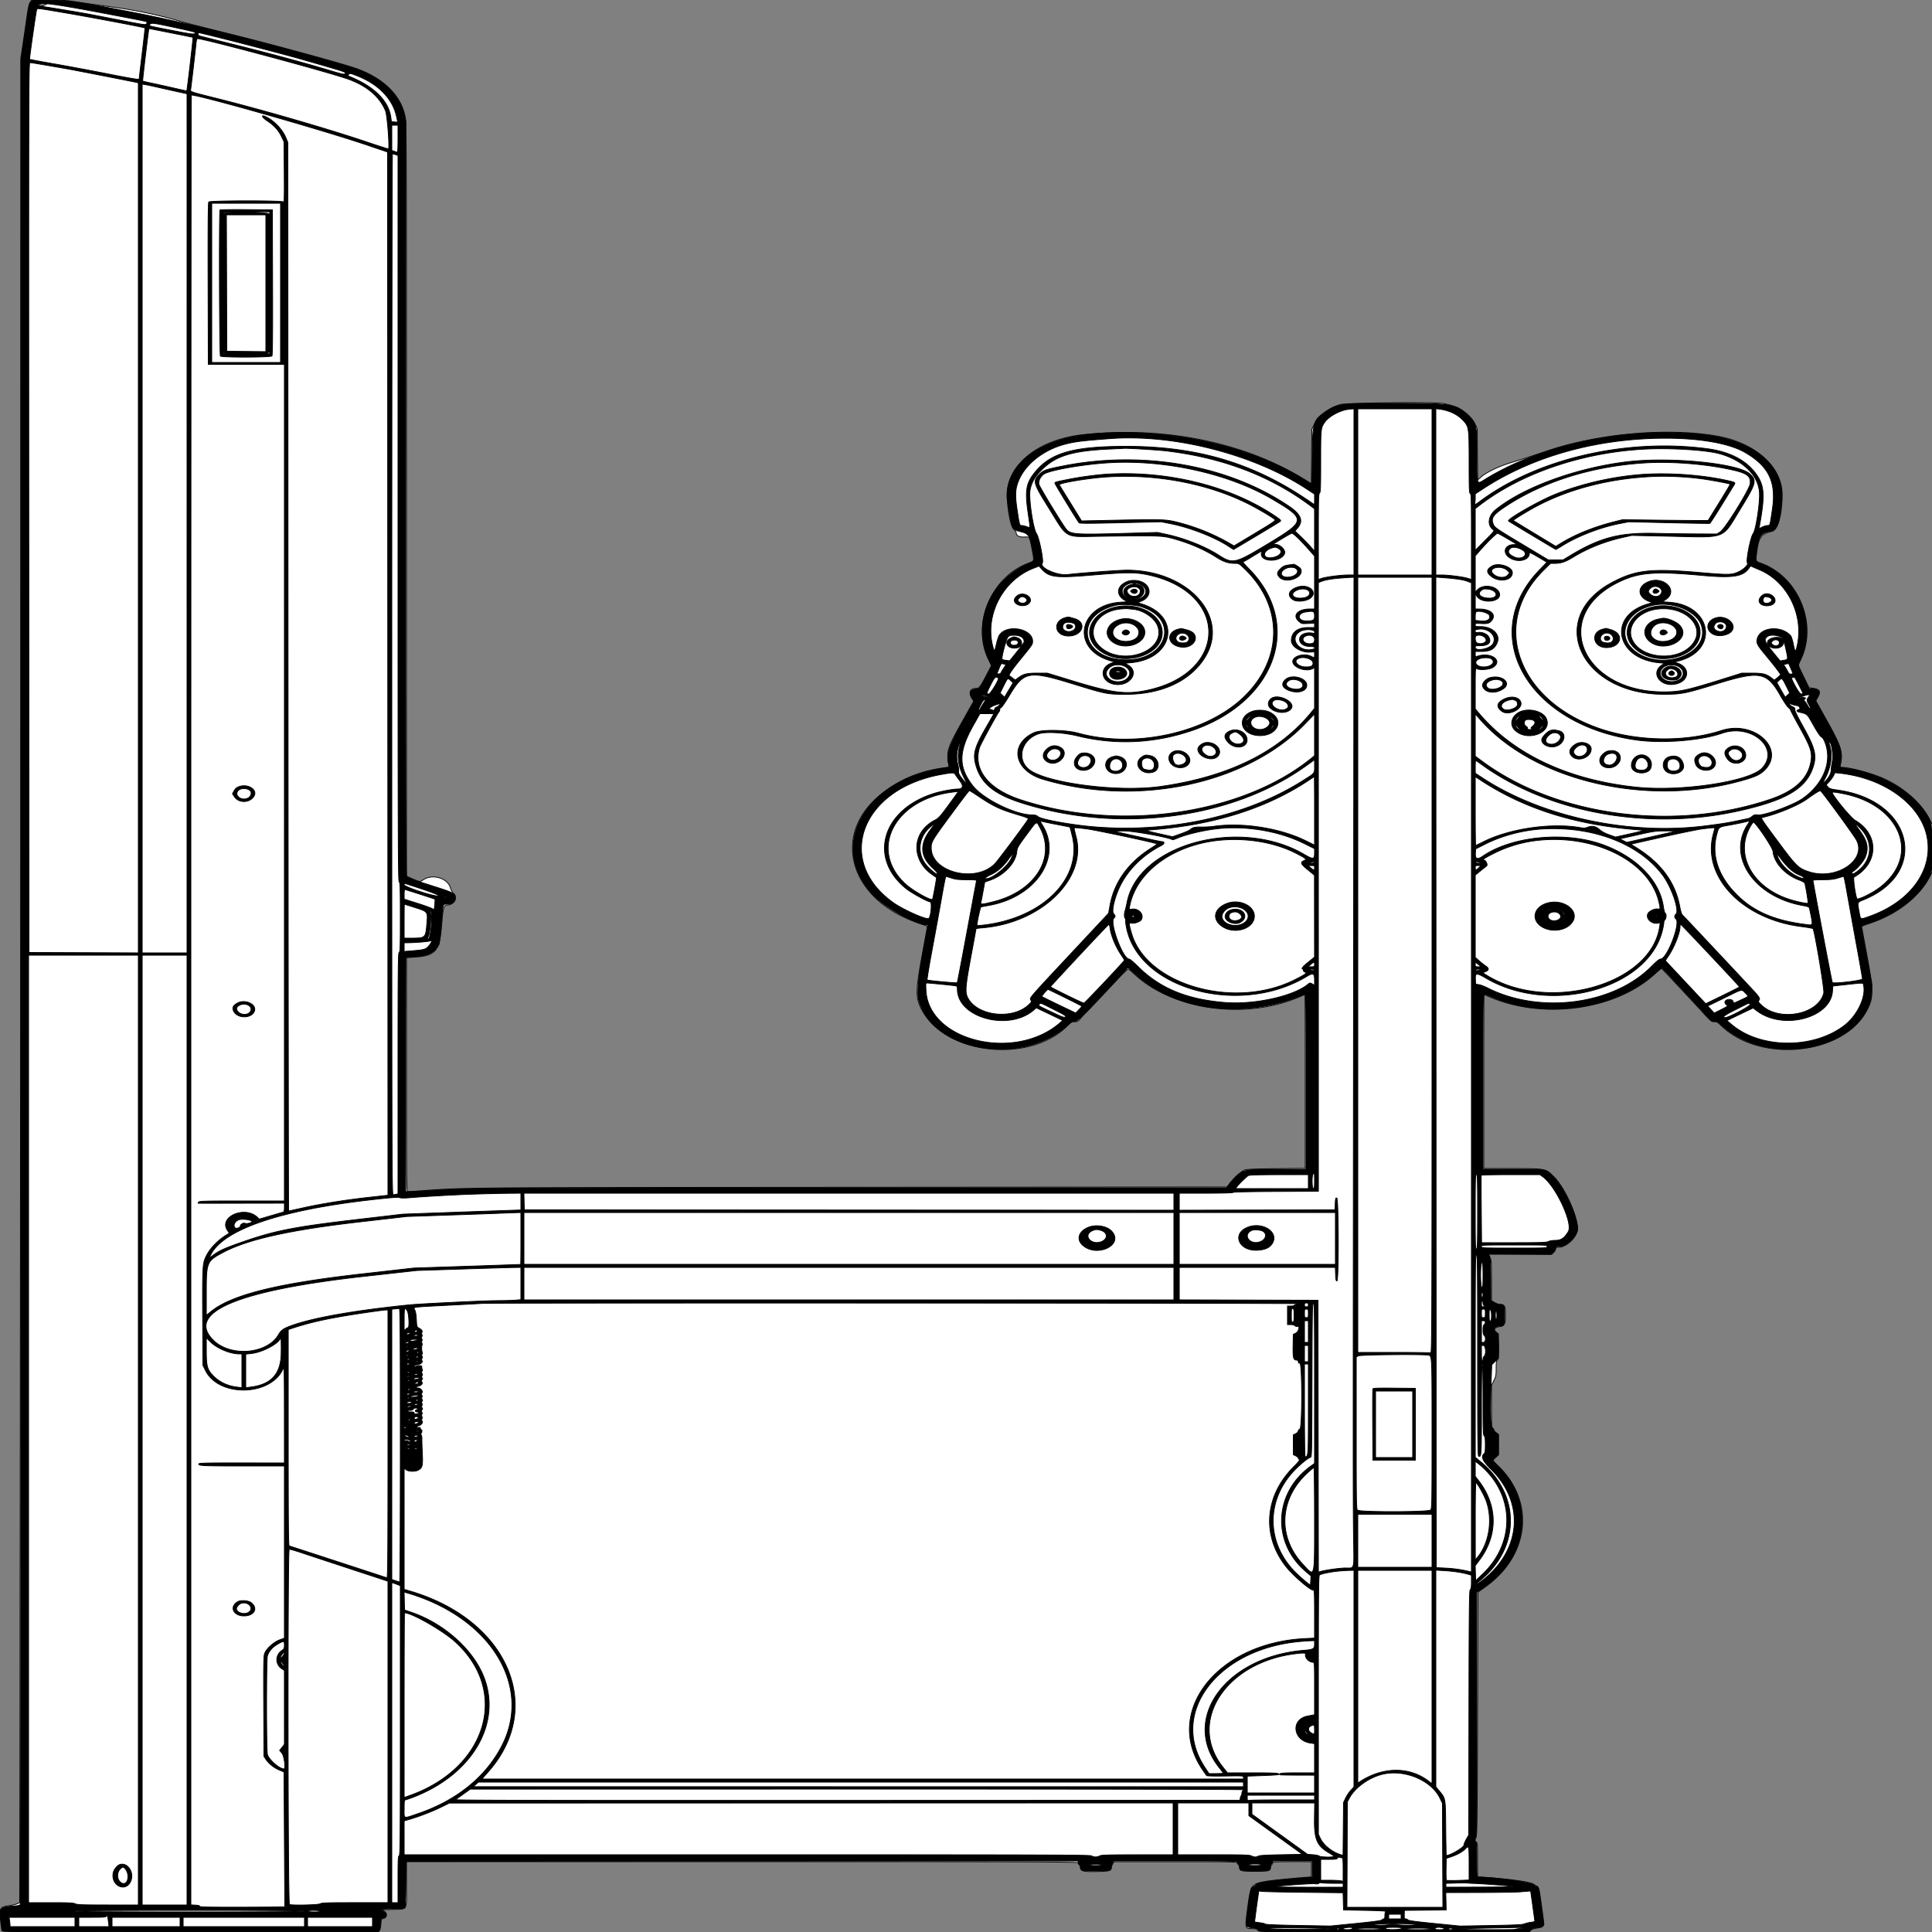 <?xml version = "1.0" encoding = "UTF-8" standalone = "no" ?>
        <svg xmlns:xlink="http://www.w3.org/1999/xlink"  xmlns="http://www.w3.org/2000/svg" preserveAspectRatio="none"   width="2500" height="2500" viewbox="0 0 100 100" >
        <rect width="100%" height="100%" fill="#808080" stroke="none"/>
        <path class="fill" d="M39.07 2.902c-1.585 2.225-2.642 7.067-4.529 20.75a3038.05 3038.05 0 0 1-5.011 34.599l-2.55 16.752-.124 677.248c-.068 372.487-.402 909.603-.74 1193.592l-.616 516.343-4 1.51c-2.2.83-6.7 1.862-10 2.294-11.459 1.499-12.323 3.058-10.726 19.353.602 6.136 1.397 11.944 1.767 12.907 1.004 2.612 486.394 2.738 488.561.127.74-.892 1.518-4.666 1.729-8.386.373-6.606.454-6.783 3.525-7.658 4.674-1.332 5.052-6.506.67-9.171l-3.098-1.884 14.507-.492c19.436-.66 17.565 2.792 17.565-32.408V2409h434.5c368.391 0 434.5.21 434.5 1.378 0 .757.648 1.915 1.441 2.573.792.657 1.579 2.39 1.75 3.849.533 4.571 3.569 5.294 20.908 4.982 16.261-.294 18.901-.968 18.901-4.823 0-.988.788-3.181 1.75-4.872l1.75-3.074 79.75-.007c67.075-.005 79.75.213 79.75 1.372 0 .757.675 1.937 1.5 2.622.825.685 1.5 2.26 1.5 3.5 0 4.471 2.114 5 20 5s20-.529 20-5c0-1.24.675-2.815 1.5-3.5s1.5-1.865 1.5-2.622c0-1.134 4.432-1.378 25-1.378h25v10c0 9.698-.068 10.001-2.25 10.021-7.601.069-49.753 4.162-57.25 5.558-18.339 3.417-19.158 4.631-23.093 34.236-3.36 25.274-3.179 26.615 3.626 26.819 2.457.073 5.449.186 6.65.25 1.237.066 2.457.982 2.817 2.116.975 3.072 351.287 3.172 353.205.101.825-1.321 3.341-2.285 8.253-3.163 10.007-1.788 9.69-.361 6.023-27.143-3.391-24.765-3.624-25.735-6.579-27.307-1.046-.557-3.027-1.743-4.402-2.637-3.67-2.385-24.418-5.52-49.75-7.518l-22.25-1.754v-21.799c0-20.156-.143-21.922-1.894-23.421-1.797-1.539-1.81-1.807-.25-5.241 1.496-3.292 1.689-17.764 2.144-160.781l.5-157.164 8.947-6.336c57.036-40.396 65.246-108.938 18.606-155.337-9.295-9.246-9.112-8.733-4.553-12.769l3.5-3.099v-26.572l-3-2.218c-1.65-1.22-3-2.753-3-3.408 0-.654-.675-1.749-1.5-2.434-1.266-1.051-1.498-5.468-1.487-28.372l.012-27.128 2.988-5.891c2.708-5.341 2.987-6.799 2.987-15.627 0-7.435.355-10.031 1.5-10.982 2.987-2.479 2.125-33.363-1-35.821-4.475-3.52-2.909-6.459 4-7.51 6.417-.976 7.5-3.16 7.5-15.125 0-11.537-1.015-13.544-6.849-13.544-1.755 0-4.982-1.131-7.171-2.513l-3.98-2.512v-26.036c0-23.577-.18-26.409-1.909-29.987l-1.91-3.952h81.91l2.454-2.455c1.35-1.35 2.455-3.375 2.455-4.5 0-1.714.638-2.045 3.935-2.045 10.31 0 24.317-13.677 24.417-23.843.161-16.278-16.342-53.103-29.851-66.613-11.801-11.8-9.421-11.328-57.751-11.455L1920 1512v-112.5c0-61.875.168-112.5.373-112.5s2.496.939 5.09 2.087c69.555 30.767 163.57 18.518 214.994-28.011 4.927-4.458 9.277-7.986 9.669-7.84.704.262 41.053 43.319 56.286 60.066 7.303 8.028 8.206 8.698 11.727 8.698 3.268 0 4.641.795 9.587 5.552 49.362 47.473 153.273 38.076 186.095-16.828 10.776-18.026 10.974-26.41 1.787-75.622-3.634-19.47-6.608-35.74-6.608-36.158 0-.417 4.388-2.186 9.75-3.931 35.307-11.489 64.21-33.823 78.207-60.431l3.043-5.785v-62.652l-3.324-6.377c-10.802-20.724-32.957-40.351-58.886-52.168-14.651-6.676-43.895-14.6-53.886-14.6-2.933 0-2.979-.077-2.21-3.75 3.252-15.537.824-23.394-17.273-55.909l-14.701-26.411 2.651-4.871c4.175-7.67 2.697-10.045-7.21-11.589l-4.339-.676-7.043-14.469-7.042-14.47 4.005-8.677c21.137-45.806-3.938-105.748-51.513-123.145-8.007-2.927-7.714-2.088-5.708-16.344 2.495-17.737 5.596-21.732 19.539-25.178 7.45-1.841 13.005-21.809 13.08-47.011.106-35.679-33.845-66.83-82.713-75.894-63.022-11.688-155.247-3.781-221.866 19.023-17.184 5.882-27.606 9.26-47.73 15.471-14.877 4.591-30.571 12.158-37.058 17.869l-4.609 4.057-.332-33.263-.332-33.263-2.779-5.66c-6.837-13.922-22.486-23.852-42.349-26.872-12.871-1.957-124.483-.739-131.872 1.439-15.294 4.507-28.238 14.256-33.726 25.397l-3.274 6.648-.328 35.172-.327 35.172-10.673-6.496c-78.135-47.554-181.716-68.138-285.47-56.728-59.277 6.519-99.653 40.699-97.369 82.428 1.014 18.531 4.972 36.981 8.566 39.936 1.801 1.481 3.115 3.505 3.11 4.791-.014 3.508 3.98 5.465 10.536 5.161 7.047-.326 6.787-.757 10.06 16.694 2.892 15.42 3.309 14.118-5.605 17.488-47.799 18.073-72.936 79.42-50.935 124.306l3.904 7.964-7.479 14.212c-7.633 14.503-8.459 15.399-14.24 15.434-5.901.036-7.807 6.44-3.713 12.474l2.538 3.739-12.742 22.651c-20.529 36.494-22.099 40.719-20.328 54.69.544 4.29.878 7.872.742 7.962-.136.089-4.072.718-8.747 1.398-31.572 4.593-58.295 16.475-81.8 36.375-61.741 52.269-36.35 134.605 50.484 163.703 6.486 2.174 11.926 4.351 12.088 4.838.162.487-2.711 17.041-6.385 36.785-9.125 49.036-8.985 56.891 1.331 74.271 33.074 55.724 139.501 65.529 186.744 17.204 4.419-4.52 5.427-5.076 9.194-5.076 3.741 0 4.614-.472 7.538-4.074 1.818-2.241 5.263-5.953 7.655-8.25 2.393-2.297 15.413-15.983 28.935-30.414 24.126-25.749 24.623-26.206 26.648-24.5 1.134.956 4.656 4.081 7.826 6.945 50.336 45.479 142.351 57.963 211.081 28.638 4.311-1.84 8.023-3.345 8.25-3.345.226 0 .411 50.577.411 112.393v112.393l-37.75.437c-26.011.301-38.642.807-40.62 1.628-4.047 1.679-14.99 11.509-19.205 17.251l-3.55 4.836-488.187.362c-500.107.37-495.457.334-550.09 4.215-11.495.817-21.508 1.485-22.25 1.485-1.125 0-1.348-25.05-1.348-151.404v-151.404l10.75-.719c27.09-1.812 32.166-7.932 34.81-41.973 1.735-22.332 2.685-25.5 7.646-25.5 5.692 0 10.899-4.967 10.221-9.75-.097-.687-.233-1.682-.302-2.21-.069-.527-1.214-1.99-2.544-3.25-1.331-1.259-2.908-4.144-3.504-6.409-3.451-13.115-23.297-19.15-35.574-10.818-4.163 2.825-4.649 2.765-14.753-1.805l-6.75-3.054V646.341c0-485.36-.008-487.4-2.021-496.602C517.975 122.298 494.403 99.9 459 87.998c-20.744-6.973-107.386-30.637-155.5-42.47-30.8-7.575-61.85-15.498-69-17.608-30.325-8.945-61.001-15.257-96.677-19.891-13.023-1.692-30.469-4.19-38.769-5.552C86.328.388 80.608 0 62.55 0H41.136L39.07 2.902m13.18 2.129C49.22 6.249 49.397 8 52.55 8 54.971 8 61 5.484 61 4.474c0-.804-6.371-.399-8.75.557M1963 2496l-3.5.737 4 .116c2.2.064 4.675-.32 5.5-.853 1.81-1.17-.442-1.17-6 0" fill-rule="evenodd" stroke ="null" fill="#fff" /><path class="line" d="M40.099 2.394c-2.183 2.324-2.872 5.791-7.711 38.829L27.075 77.5l-.051 1192c-.028 655.6-.312 1192.972-.631 1194.16-.53 1.975-1.466 2.221-10.921 2.865-13.778.939-16.689 3.607-15.041 13.785.373 2.305 1.002 7.115 1.398 10.69.396 3.575 1.073 7.063 1.505 7.75.624.994 50.424 1.25 243.556 1.25h242.772l1.104-2.25c.608-1.238 1.395-5.287 1.749-9 .591-6.188.835-6.75 2.942-6.75 5.472 0 5.905-6.981.549-8.848-6.472-2.256-3.099-3.152 11.872-3.152 11.181 0 15.152-.331 15.984-1.334.74-.892 1.195-11.085 1.373-30.75l.265-29.416 434.641-.251 434.642-.251.627 2.501c.346 1.375 1.07 2.501 1.609 2.501.54 0 .981 1.093.981 2.429 0 5.091 1.717 5.571 19.916 5.571 17.673 0 20.084-.621 20.084-5.175 0-.835.708-2.937 1.573-4.671l1.573-3.154h79.927c67.222 0 79.927.219 79.927 1.378 0 .757.675 1.937 1.5 2.622.825.685 1.5 2.283 1.5 3.551 0 4.957 1.799 5.449 19.916 5.449 17.731 0 20.084-.615 20.084-5.248 0-.874.787-2.974 1.75-4.665l1.75-3.074 25.25-.007L1698 2408v20.804l-5.75.605c-3.163.333-14.175 1.285-24.472 2.116-16.423 1.325-26.697 2.678-38.564 5.075-1.807.365-3.707 1.453-4.223 2.417-.516.964-2.043 2.03-3.394 2.369-2.869.72-3.398 2.81-6.49 25.614-3.662 27.006-3.767 26.381 4.655 27.525 7.004.951 8.074 1.382 8.754 3.526.61 1.922 3.027 1.949 175.528 1.949h174.91l1.565-2.388c1.279-1.952 2.745-2.514 8.032-3.081 7.08-.758 9.894-2.595 9.076-5.925-.284-1.158-1.678-10.656-3.096-21.106-3.484-25.659-3.55-25.932-6.342-26.328-1.271-.18-2.549-.945-2.839-1.701-1.283-3.345-50.517-10.471-72.347-10.471-1.945 0-2.003-.655-2.003-22.45 0-19.501-.209-22.568-1.593-23.342-1.458-.816-1.458-1.291 0-5.585 1.431-4.215 1.593-20.633 1.593-161.123v-156.43l2.25-1.193c4.293-2.277 17.281-12.268 23.15-17.808 44.371-41.882 44.414-105.394.098-145.897l-5.575-5.095 4.039-4.039L1939 1882v-25.624l-3-2.218c-1.65-1.22-3-2.864-3-3.653 0-.789-.9-1.916-2-2.505-2.253-1.206-2.726-23.567-1.338-63.278l.656-18.779 4.341-4.207 4.341-4.206v-31.394l-3-2.136c-4.853-3.455-2.073-8 4.893-8 5.324 0 6.107-1.863 6.107-14.536 0-12.5-.472-13.464-6.596-13.464-1.501 0-4.64-1.12-6.976-2.489l-4.247-2.489-.132-26.643c-.104-20.846-.45-27.403-1.591-30.133-.802-1.92-1.458-3.548-1.458-3.618-.001-.07 18.223.02 40.497.201l40.499.329 3.002-3.002c1.651-1.651 3.002-3.937 3.002-5.079 0-1.853.598-2.077 5.543-2.077 7.573 0 20.489-11.775 22.449-20.466 2.954-13.096-16.812-56.819-32.073-70.948-9.673-8.956-7.46-8.586-51.387-8.586H1919v-113.617c0-107.746.09-113.588 1.75-113.075.963.298 6.13 2.387 11.484 4.642 66.994 28.217 158.174 14.764 208.601-30.778 7.79-7.036 9.545-8.203 10.606-7.051.7.758 11.124 11.965 23.165 24.902 12.042 12.938 26.154 28.164 31.36 33.835 8.806 9.591 9.695 10.284 12.752 9.927 2.807-.328 4.05.334 8.533 4.543 58.445 54.871 177.37 34.103 193.71-33.828 1.219-5.069 1.619-20.083.619-23.264-.53-1.685-12.111-64.386-12.758-69.072-.297-2.157.576-2.63 11.48-6.216 35.237-11.588 65.884-36.113 77.726-62.2 3.306-7.284 2.933-62.143-.473-69.457-15.748-33.825-59.69-61.343-109.103-68.325l-8.047-1.137 1.225-7.164c2.444-14.295.234-20.564-19.948-56.589l-12.562-22.424 2.514-4.291c4.219-7.199 1.697-11.313-6.956-11.346l-3.822-.015-6.928-14.51c-8.068-16.899-7.762-15.032-3.832-23.35 15.236-32.246 7.605-74.232-18.579-102.225-8.082-8.641-20.937-17.271-31.453-21.117-8.636-3.158-8.668-3.22-7.289-14.14 2.799-22.16 5.251-25.936 18.309-28.198 8.871-1.536 12.495-12.004 14.526-41.96 2.931-43.227-36.474-75.84-100.39-83.086-96.114-10.896-206.542 11.265-281.22 56.435-14.129 8.546-12.773 11.705-12.9-30.061-.12-39.305-.325-40.271-10.696-50.472-15.901-15.641-20.208-16.382-95.204-16.387-71.546-.005-73.413.22-89.401 10.747-16.486 10.856-17.194 13.143-17.799 57.48l-.5 36.657-9.5-5.972c-72.271-45.431-180.442-68.406-278-59.046-68.168 6.541-112.185 42.398-106.273 86.572 4.776 35.682 5.296 36.88 17.19 39.651 9.602 2.237 11.695 5.165 14.61 20.44 3.377 17.695 3.427 17.262-2.277 19.607-52.264 21.487-76.18 77.779-53.484 125.885l3.515 7.451-7.588 14.549c-4.173 8.003-8.174 14.633-8.89 14.733-11.79 1.66-13.606 3.946-9.363 11.79l2.83 5.231-13.413 23.898c-20.09 35.797-23.444 46.667-18.371 59.545.536 1.359-.279 1.77-4.669 2.351-105.774 14.016-155.222 103.616-91.91 166.542 16.219 16.12 54.427 36.96 67.763 36.96 1.099 0 1.336.72.905 2.75-10.503 49.443-14.778 82.82-11.987 93.589 17.54 67.688 134.975 87.529 193.748 32.735 3.884-3.621 5.459-4.462 8-4.269 3.806.289 11.373-7.33 68.212-68.681 1.063-1.147 2.462-.235 8.434 5.5 52.02 49.957 144.447 61.505 221.768 27.708.996-.435 1.25 22.551 1.25 113.061V1513l-38.25.022c-46.453.027-44.519-.631-62.493 21.247l-2.243 2.731-479.804-.006c-480.259-.006-501.014.127-551.71 3.525-12.1.811-23.913 1.476-26.25 1.478L525 1542v-151.5c0-83.325.112-151.524.25-151.554.138-.03 5.593-.446 12.124-.924 16.944-1.241 25.042-5.458 30.59-15.931.73-1.377 2.088-12.51 3.171-26 2.274-28.313 1.603-26.091 7.879-26.091 6.382 0 9.986-3.025 9.986-8.382 0-5.212-2.906-6.839-24.351-13.625-28.929-9.156-37.024-12.072-38.43-13.845-1.038-1.308-1.264-94.317-1.192-489.632l.088-488.016-2.105-9c-5.83-24.924-27.212-45.355-60.51-57.821-20.272-7.589-158.955-44.861-209-56.17-49.583-11.204-64.741-14.396-102.5-21.582C100.013 2.223 89.317.776 64.999.291L42.497-.158l-2.398 2.552m10.344 3.024c-2.557 1.87-1.952 2.287 4.326 2.981 5.793.641 49.313 7.829 61.231 10.114 4.125.79 21.506 4.149 38.626 7.462 35.3 6.833 33.955 6.677 35.331 4.106 1.226-2.291 4.604-1.459-42.567-10.484C75.761 5.892 54.123 2.727 50.443 5.418m-2.902 6.832c-1.052 3.325-9.7 63.925-9.193 64.431.32.32 14.66 3.018 31.867 5.995 17.207 2.977 48.947 8.918 70.535 13.203 24.171 4.797 39.258 7.373 39.27 6.705.01-.596 1.778-15.704 3.928-33.572 2.15-17.869 3.772-32.625 3.605-32.793-.929-.928-68.885-13.778-107.224-20.276-32.264-5.467-32.227-5.463-32.788-3.693M193.98 31.524c-1.747 2.105-3.529 1.612 28.02 7.75 26.315 5.12 28.637 5.422 30.294 3.941 1.665-1.49-.118-2.016-25-7.381-29.16-6.287-31.429-6.581-33.314-4.31m-5.613 39.226c-2.213 18.563-3.894 33.919-3.736 34.125.157.207 5.367 1.433 11.578 2.726 6.21 1.293 18.941 4.113 28.291 6.267 9.35 2.154 17.066 3.852 17.148 3.774.581-.559 8.509-68.819 8.046-69.282-.226-.225-56.053-11.36-56.957-11.36-.192 0-2.158 15.188-4.37 33.75m67.907-26.738c-.109 1.448.795 2.194 3.54 2.919 2.027.535 22.811 5.749 46.186 11.587 44.709 11.165 86.131 22.379 119.455 32.34 18.135 5.421 20.064 5.814 21.158 4.319 1.42-1.943 1.823-1.809-53.329-17.655-27.558-7.917-111.787-29.79-134.324-34.881-2.019-.456-2.57-.175-2.686 1.371M253.59 57.25c-.635 6.892-6.241 54.842-6.946 59.414-.316 2.047 1.43 2.605 32.261 10.314 60.499 15.127 146.017 39.937 196.477 57 14.785 5 27.06 8.913 27.278 8.696 1.688-1.689-1.546-43.661-3.79-49.182-7.779-19.139-25.831-33.868-51.87-42.323C409.718 89.062 263.636 50 255.645 50c-.993 0-1.576 2.057-2.055 7.25M37.261 656.75l.239 575.75 70.75.257 70.75.256V107.217l-2.25-.539c-4.995-1.196-79.036-15.708-89.75-17.59C57.669 83.934 40.128 81 38.643 81c-1.492 0-1.601 45.521-1.382 575.75m413.76-560.275c-1.014 1.222-.735 1.675 1.627 2.636 31.907 12.991 50.46 31.603 53.219 53.389l.633 5 4.1.3 4.1.3-1.734-7.8c-5.036-22.647-23.661-41.686-51.184-52.318-8.906-3.441-9.13-3.473-10.761-1.507M184 670.912V1233h58V121.346l-9.75-2.127c-5.363-1.17-16.5-3.664-24.75-5.544-8.25-1.879-16.912-3.739-19.25-4.134l-4.25-.717v562.088m63 623.038V2464.9l5.75.3c3.946.206 5.672.692 5.5 1.55-.198.99 11.883 1.225 58 1.132 32.038-.065 56.9-.407 55.25-.76l-3-.641-.5-86.792-.5-86.792-5.771-2.346c-6.916-2.81-13.874-8.303-17.545-13.848l-2.684-4.056-.28-64.573c-.248-57.129-.097-65.058 1.314-68.776 2.297-6.053 11.887-14.615 19.464-17.378l6.002-2.188V1897l-51.75-.011c-53.713-.011-59.553-.275-59.047-2.666.25-1.18 8.969-1.391 55.547-1.345l55.25.054-.039-62.766c-.035-55.959-.198-62.401-1.501-59.398-15.616 35.969-83.337 37.56-100.667 2.364l-3.293-6.687-.279-62.242c-.3-66.905-.13-69.66 4.91-79.574 4.814-9.471 14.405-19.456 25.325-26.364l4.26-2.695-2.358-3.475c-11.871-17.492 22.222-32.537 38.642-17.053l2.5 2.358 15-4.387c8.25-2.413 15.563-4.536 16.25-4.719.811-.215 1.25-2.29 1.25-5.908v-5.577l-55.25.093c-30.387.051-55.643.072-56.122.046-.48-.027-.313-.723.372-1.548 1.079-1.3 8.562-1.5 56.122-1.5H368V471.5h-98.5l-.255-104.392c-.186-76.308.049-104.757.873-105.75 1.586-1.911 94.819-2.021 96.726-.114.993.993 1.185-6.749.95-38.25L367.5 183.5l-3.165-6.68c-3.916-8.267-9.548-14.478-18.555-20.466-7.344-4.883-8.412-8.467-1.54-5.17 10.803 5.184 21.487 16.57 25.987 27.697l2.273 5.619.254 691.25c.14 380.188.48 691.25.756 691.25s8.636-1.809 18.579-4.02c23.832-5.299 54.681-10.229 85.162-13.609l24.75-2.745-.25-674.962-.251-674.962-26-8.81C416.901 168.038 258.693 123 247.545 123c-.3 0-.545 526.928-.545 1170.95M507 178.299v16.299l3.321 1.201c1.827.661 3.627 1.201 4 1.201.373 0 .679-7.875.679-17.5V162h-8v16.299m0 694.201c0 640.767.085 673.499 1.75 673.486.962-.007 2.762-.285 4-.616l2.25-.603v-155.915c0-137.668.176-155.982 1.5-156.49 1.302-.5 1.5-6.473 1.5-45.347 0-38.576-.208-44.942-1.5-46.015-1.329-1.103-1.5-54.607-1.5-470.525V201.196l-3.149-1.098c-1.732-.604-3.532-1.098-4-1.098-.468 0-.851 303.075-.851 673.5M274 366v103h89V263h-89v103m10.68-94.346c-1.31 1.31-.797 187.829.52 189.146 1.855 1.855 65.137 1.704 66.683-.159.823-.992 1.058-26.706.872-95.25L352.5 271.5l-33.57-.263c-18.464-.145-33.876.043-34.25.417m4.399 4.096c.047 1.045.282 1.247.583.5.904-2.241 56.942-1.76 58.258.5.91 1.563 1.022 1.509 1.05-.5L349 274h-30c-27.935 0-29.995.12-29.921 1.75m4.166 90.5l.255 88.25 25.25.267 25.25.267V278h-51.011l.256 88.25M347 456.5c-1.02 1.229-.951 1.5.378 1.5.892 0 1.622-.675 1.622-1.5s-.17-1.5-.378-1.5c-.207 0-.937.675-1.622 1.5m-58 .5c0 .55.477 1 1.059 1s.781-.45.441-1-.816-1-1.059-1-.441.45-.441 1m1455.5 72.698c-10.963 1.456-24.865 9.065-30.132 16.493-5.302 7.477-5.368 8.102-5.368 50.836 0 34.094-.213 39.905-1.5 40.973-1.3 1.079-1.5 8.613-1.5 56.578v55.333l4.136-1.459c5.439-1.919 25.019-4.452 34.415-4.452H1752V529l-2.25.15c-1.237.082-3.6.329-5.25.548M1757 636.5V744h96V529h-96v107.5m101-.094V744h7.314c8.889 0 27.44 2.383 33.936 4.359l4.75 1.445v-55.295c0-48.229-.192-55.369-1.5-55.871-1.298-.498-1.5-5.87-1.5-39.925 0-44.54-.225-46.279-6.98-53.953-7.087-8.051-18.271-13.595-30.77-15.252l-5.25-.696v107.594m-421.5-68.824c-36.617 2.733-46.535 3.982-59.384 7.477-28.057 7.631-51.445 26.635-59.668 48.484-3.823 10.155-4.041 18.236-1.023 37.822 2.9 18.814 2.838 18.618 5.884 18.679 1.205.024 3.974.679 6.153 1.455 5.112 1.821 4.93 3.42 1.945-17.089-4.341-29.818-2.72-39.275 9.229-53.839 20.371-24.832 50.231-33.121 118.864-32.999 93.692.166 167.615 22.999 240.549 74.3 1.879 1.321 1.951 1.116 1.951-5.572v-6.944l-10.75-7.007c-68.566-44.693-171.325-70.921-253.75-64.767m687.5.496c-76.899 4.831-148.258 27.309-205.25 64.655l-9.75 6.388-.014 5.19c-.007 2.854-.296 6.244-.641 7.535-.528 1.969.747 1.329 7.958-4 73.699-54.467 188.233-80.851 292.197-67.313 29.228 3.806 50.559 14.639 63.485 32.242 11.377 15.494 12.159 27.762 4.445 69.725-.325 1.771-.205 2.504.294 1.789 1.166-1.67 7.686-4.289 10.676-4.289 3.064 0 2.933.461 6.105-21.414 5.07-34.958-4.609-55.089-35.056-72.907-24.986-14.623-75.852-21.282-134.449-17.601m-687 12.964c-48.93 2.155-70.462 8.578-88.45 26.386-9.53 9.433-13.969 17.124-15.68 27.169-1.803 10.582 4.049 49.811 8.338 55.895 3.512 4.984 9.625 35.799 7.588 38.254-4.581 5.52 19.037 16.29 32.325 14.741 18.461-2.153 66.793-5.712 77.379-5.699 78.665.097 132.695 59.69 101.377 111.816-18.801 31.292-56.162 48.95-103.377 48.857-24.063-.048-25.166-.268-69.244-13.839-55.817-17.184-62.466-15.938-80.972 15.177-4.677 7.865-9.576 15.001-10.885 15.859-1.31.859-2.122 1.981-1.804 2.495.317.514.128 1.477-.421 2.141-3.017 3.646-24.456 42.966-25.701 47.138-8.523 28.537 11.291 53.626 53.287 67.471 127.293 41.967 286.025 19.342 375.99-53.591l4.25-3.446v-53.943l-12.177 12.598c-75.648 78.26-217.244 108.273-339.152 71.887-37.488-11.189-44.209-45.083-11.939-60.205 9.363-4.388 40.602-4.094 57.558.541 72.914 19.931 164.481.211 213.212-45.918 51.656-48.896 52.777-117.505 2.716-166.076-7.96-7.723-8.007-7.75-13.385-7.75-8.252 0-14.805-2.149-23.452-7.689-16.3-10.445-35.446-18.674-57.326-24.641-13.107-3.574-18.071-3.716-94.055-2.691-46.885.633-40.567 4.1-65.534-35.972-20.851-33.466-21.366-35.37-12.093-44.643 4.822-4.822 8.392-6.063 29.627-10.296 104.088-20.748 215.162-.965 293.318 52.241 15.492 10.546 18.621 18.996 10.47 28.28l-3.113 3.546 7.486 7.182c4.117 3.951 9.816 9.807 12.663 13.014l5.176 5.83v-54.75l-4.75-3.567c-51.861-38.939-114.762-62.864-187.727-71.402-10.985-1.285-50.844-3.692-54.023-3.262-.55.074-8.425.462-17.5.862m693.337.027c-80.964 3.786-161.19 30.812-215.587 72.628l-5.75 4.42v53.957l12.581-12.636c11.837-11.889 12.466-12.717 10.631-14.002-8.031-5.625-6.636-17.862 2.928-25.69 35.603-29.142 105.411-54.588 170.86-62.282 56.492-6.641 144.319 2.238 158.624 16.036 8.792 8.48 7.857 11.833-12.57 45.117-24.579 40.047-16.412 36.936-92.554 35.26l-48-1.056-12 2.687c-22.941 5.137-45.192 14.016-63.939 25.512-9.7 5.949-15.69 7.98-23.533 7.98h-5.654l-8.873 8.75c-69.382 68.417-34.697 167.738 71.486 204.697 48.928 17.031 111.347 18.163 158.513 2.875 42.436-13.755 83.457 23.655 56.021 51.09-5.265 5.265-10.877 8.11-23.521 11.921-123.516 37.236-272.511 4.063-344.055-76.601l-6.945-7.83.001 27.299.001 27.299 9.517 7c96.367 70.882 247.498 90.8 371.647 48.98 31.814-10.716 48.884-26.244 52.96-48.171 2.32-12.482.364-18.576-14.681-45.757-6.295-11.373-11.445-21.128-11.445-21.679 0-.551-1.329-2.12-2.954-3.487-1.624-1.367-6.189-8.201-10.143-15.186-17.455-30.829-26.567-32.564-81.723-15.558-41.683 12.852-46.24 13.759-69.18 13.775-109.143.072-153.849-99.899-65.16-145.712 29.494-15.236 48.829-17.29 111.66-11.866 38.252 3.302 41.794 3.209 51.104-1.346 6.069-2.969 11.994-9.044 10.565-10.833-2.165-2.709 3.872-33.57 7.519-38.437 3.371-4.5 8.62-38.133 8.087-51.825-.894-22.952-21.16-42.977-51.987-51.367-17.222-4.687-61.686-7.494-94.451-5.962M1432 598.997c-32.73 2.228-73.637 9.512-81.079 14.437-4.454 2.947-7.334 8.636-6.615 13.067.439 2.702 23.901 41.65 33.888 56.255 6.228 9.108 8.864 9.335 83.974 7.21l35.669-1.009 11.476 2.482c23.464 5.073 49.888 15.555 67.323 26.707 18.978 12.139 20.917 11.676 66.397-15.826 46.982-28.412 47.086-30.685 2.602-56.784-56.529-33.166-140.707-51.503-213.635-46.539m695.5.065c-67.943 4.431-130.689 24.126-179.327 56.286-16.187 10.703-19.148 14.989-15.836 22.917 1.917 4.586 3.024 5.349 39.661 27.334l31.499 18.901h19.128l8.438-5.116c39.023-23.661 63.948-30.265 110.437-29.262 16.5.357 41.274.7 55.054.763l25.054.115 4.509-2.859c6.244-3.96 37.683-54.661 38.578-62.212 1.111-9.386-3.625-13.315-20.947-17.373-34.327-8.042-80.583-11.819-116.248-9.494m-697 14.628c-12.25.808-33.212 3.66-47 6.395-17.755 3.522-18.5 3.728-18.5 5.134 0 1.155 29.575 49.528 31.412 51.376.788.794 15.548.754 53.588-.143l52.5-1.239 12.5 2.482c24.525 4.87 55.986 17.083 73.966 28.714l7.205 4.661 29.665-17.655c16.315-9.71 30.267-18.22 31.004-18.911 1.098-1.029-.279-2.339-7.626-7.253-57.959-38.768-139.657-58.775-218.714-53.561m691.5.438c-37.712 3.051-78.66 12.71-111.5 26.3-21.167 8.76-60.956 31.757-58.5 33.811 1.245 1.041 60.797 36.761 61.288 36.761.305 0 4.302-2.33 8.883-5.178 19.521-12.135 48.338-23.264 72.829-28.127l12.5-2.481 52 1.221c28.6.672 52.45 1.048 53 .836.55-.212 7.525-11.004 15.5-23.981 7.975-12.977 15.156-24.633 15.957-25.902 1.919-3.039 1.598-3.254-8.132-5.452-33.717-7.615-78.359-10.678-113.825-7.808m-688.814 2.969c-24.317 1.468-63.817 8.024-62.424 10.361.406.681 7.038 11.446 14.738 23.922l14 22.685 37-.782c67.392-1.426 71.969-1.294 87 2.504 24.073 6.084 46.469 15.131 67.664 27.335l5.665 3.262 27.189-16.303c22.701-13.611 26.966-16.521 25.836-17.629-3.156-3.092-23.39-14.984-36.354-21.367-51.916-25.556-116.943-37.814-180.314-33.988m704.314-.431c-54.634 2.626-105.692 15.67-148.119 37.843-11.473 5.995-31.803 18.406-31.173 19.029.161.159 12.589 7.745 27.618 16.859l27.327 16.57 8.294-4.992c17.95-10.803 42.073-20.44 66.553-26.587l11.5-2.888 41 .5c22.55.275 47.487.5 55.415.5h14.415l14.437-23.315c7.94-12.823 14.264-23.488 14.051-23.7-.799-.799-25.782-5.473-37.201-6.959-21.08-2.745-44.64-3.795-64.117-2.86m-478.282 80.237c-12.288 7.436-13.96 8.699-10.324 7.801 6.324-1.563 15.569 6.789 13.221 11.943-5.202 11.418-31.597 10.903-29.911-.584l.448-3.049-4.576 2.668c-2.517 1.467-7.714 4.613-11.55 6.992-3.836 2.38-7.512 4.326-8.169 4.326-.657 0 2.718 3.938 7.5 8.75 70.73 71.178 35.936 171.787-72.357 209.225-49.143 16.99-99.658 19.479-149 7.343-19.191-4.72-42.698-5.802-51.702-2.378-20.892 7.943-27.334 31.724-12.194 45.017 20.6 18.087 115.457 30.655 171.396 22.709 88.212-12.53 153.776-45.06 195.791-97.144l3.209-3.978V863.93l-2.11 1.129c-10.654 5.702-30.423-3.649-25.205-11.922 3.471-5.502 15.897-7.565 23.015-3.82 4.276 2.249 4.3 2.238 4.301-2.067l.002-3.75-5.612.349c-11.819.735-24.391-6.973-24.391-14.953 0-10.612 8.056-16.896 21.657-16.896H1701v-5.641l-8.332.437c-8.222.431-8.381.395-12-2.783-8.817-7.741-1.3-15.992 14.582-16.007L1701 788v-68.5l-9.311-10.5c-9.846-11.104-18.235-19.025-20.08-18.962-.61.021-6.186 3.111-12.391 6.865m271.053-.653c-3.605 3.438-9.866 10.017-13.913 14.621l-7.358 8.37v46.529l3.563-3.264c8.079-7.4 25.925-3.702 27.854 5.772 2.293 11.262-24.374 13.411-29.804 2.401-1.529-3.101-1.568-2.929-1.59 7.071L1909 788l5.75.078c14.053.189 21.496 6.977 15.816 14.424-3.188 4.18-5.426 4.845-14.58 4.327-6.646-.375-6.986-.287-6.986 1.8 0 2.045.465 2.195 6.821 2.195 15.147 0 25.824 10.078 21.687 20.468-3.418 8.583-8.87 11.652-20.758 11.686L1909 843v3.607c0 3.026.282 3.498 1.75 2.931 17.605-6.802 35.275 5.109 20.972 14.137-4.663 2.944-18.242 3.798-21.211 1.334-1.342-1.113-1.511 1.747-1.511 25.511v26.764l4.732 5.608c44.764 53.045 115.448 86.333 203.064 95.632 58.288 6.186 146.678-7.031 163.205-24.405 24.166-25.403-13.401-58.496-51.501-45.367-27.804 9.581-76.804 13.525-110.5 8.895-141.039-19.379-207.539-135.636-125.926-220.147l9.657-10-11.365-6.681c-9.334-5.487-11.366-6.35-11.366-4.827 0 9.187-15.084 12.568-25.539 5.725-9.875-6.464-6.404-16.99 5.602-16.99 2.199 0 3.871-.115 3.717-.256-1.383-1.265-24.117-14.471-24.912-14.471-.573 0-3.991 2.813-7.597 6.25m-285.616 13.209c-11.46 4.086-10.973 13.568.627 12.194 10.545-1.249 15.844-7.776 9.468-11.664-3.795-2.314-4.926-2.373-10.095-.53m309.465.421c-3.812 3.812-2.447 6.941 4.58 10.499 10.752 5.445 21.098-3.382 10.685-9.115-6.267-3.45-12.623-4.026-15.265-1.384m-283.62 20.784c-8.121.986-9.817 1.646-13.556 5.275-4.431 4.3-4.864 6.622-1.928 10.354 8.072 10.263 33.87.705 27.951-10.355-.864-1.615-8.245-6.27-9.177-5.788-.16.082-1.64.314-3.29.514m260.106 1.822c-6.702 4.065-7.363 7.479-2.356 12.16 10.225 9.56 28.75 7.181 28.75-3.692 0-7.642-18.154-13.466-26.394-8.468m-593.773 3.024c-39.016 15.382-62.258 59.642-52.416 99.817 2.164 8.831 2.566 8.61 5.15-2.827.995-4.4 2.653-9.236 3.686-10.746 10.057-14.707 43.433-8.187 42.962 8.392-.108 3.807-.453 4.313-15.212 22.354-11.052 13.509-16.138 20.927-14.932 21.778.236.167 2.058 1.5 4.048 2.964l3.62 2.66 4.02-2.956c6.616-4.866 11.15-5.946 24.955-5.946h12.463l34.161 10.445c50.206 15.35 68.145 17.556 95.35 11.726 104.236-22.339 106.524-125.11 3.312-148.768-17.749-4.069-28.541-4.12-73.365-.351-48.984 4.119-56.886 3.176-66.955-7.991l-3.211-3.561-7.636 3.01m926.821-1.105c-7.751 11.83-20.601 13.895-62.654 10.07-61.03-5.552-81.669-3.727-108.096 9.561-87.292 43.89-45.822 141.359 60.096 141.244 21.448-.023 29.843-1.915 83.707-18.865l17.206-5.415 13.294.022c14.318.024 18.248 1.037 25.512 6.577l3.276 2.499 4.003-3.216c2.201-1.769 4.002-3.565 4.002-3.99 0-1.061-8.548-12.159-19.756-25.651-10.61-12.771-11.848-15.283-10.324-20.943 4.076-15.139 31.355-17.348 43.321-3.508.813.94 2.291 5.667 3.284 10.503 2.269 11.051 2.926 11.417 4.901 2.733 9.141-40.192-12.314-83.523-48.921-98.799-4.403-1.837-8.754-3.744-9.669-4.239-1.242-.67-2.051-.309-3.182 1.417m-598.653.718c-10.293 4.105-8.615 12.59 2.309 11.684 9.599-.796 15.085-7.315 9.467-11.25-2.486-1.742-7.988-1.944-11.776-.434m267.749.449c-3.581 1.943-3.485 4.632.279 7.799 5.596 4.708 14.951 4.908 18.308.391l2.035-2.737-2.222-2.365c-4.072-4.335-13.26-5.877-18.4-3.088m-198.507 12.501c-11.312.869-20.02 2.432-24.997 4.485l-3.253 1.343.011 393.8.011 393.799-54.716.259c-34.471.163-55.083.625-55.708 1.25-.616.616-13.957.991-35.291.991H1526v22.01l100.75-.255 100.75-.255.293-7.815c.253-6.741.528-7.77 2-7.486 2.458.473 2.664 107.301.207 107.301-1.197 0-1.558-1.767-1.789-8.75l-.289-8.75H1526v41.989l89.75.256 89.75.255.253 175.866.253 175.866 2.247-.653c6.753-1.961 25.366-4.569 32.747-4.588 12.181-.031 11.13 3.827 10.504-38.565-.646-43.828-.646-83.947.001-738.676l.499-504.75-3.752.142c-2.064.079-8.368.497-14.009.931M1757 1248.5V1750h46.418c25.53 0 47.13.273 48 .607 1.441.553 1.582-44.055 1.582-501.5V747h-96v501.5m101.249 139.16l.251 640.84 12.5.652c10.76.562 20.996 2.052 30.537 4.447l2.463.618V754.144l-5.475-2.049c-5.419-2.027-14.837-3.402-31.776-4.637l-8.751-.638.251 640.84m-402.288-633.909c-11.639 6.081-11.43 17.434.432 23.481 2.803 1.428 2.615 1.49-6 1.99-54.187 3.142-65.53 59.316-15.199 75.274l7.102 2.251-3.708 1.224c-16.838 5.557-14.048 24.888 3.982 27.592 19.538 2.93 32.503-15.847 17.231-24.954l-3.957-2.359 7.828-.728c54.822-5.092 65.541-59.043 15.021-75.609l-6.807-2.232 3.455-1.187c19.253-6.619 13.22-27.396-7.977-27.472-4.78-.017-7.299.586-11.403 2.729m675.136-.112c-13.318 6.636-11.459 19.691 3.538 24.846l3.617 1.244-6.876 2.093c-51.493 15.68-40.301 70.617 15.442 75.798l7.231.672-2.774 1.721c-16.647 10.325-2.857 29.925 17.601 25.017 17.454-4.187 18.52-21.498 1.665-27.025l-3.959-1.298 5.347-1.368c53.012-13.567 43.613-72.39-12.153-76.058l-8.725-.574 3.839-2.489c18.701-12.126-3.152-32.865-23.793-22.579m-670.597 1.807c-8.149 2.999-10.752 9.724-5.967 15.411 7.116 8.457 25.845 5.804 27.991-3.965 1.851-8.427-11.448-15.339-22.024-11.446m1.714 1.442c-13.349 4.619-9.483 18.112 5.189 18.112 13.656 0 18.194-15.316 5.44-18.358-1.462-.348-3.262-.847-4-1.108-.739-.261-3.722.348-6.629 1.354m217.151 2.654c-11.673 3.569-14.52 11.232-6.14 16.526 4.755 3.004 15.894 2.205 21.564-1.547 11.569-7.656-.628-19.501-15.424-14.979m-216.965.886c-3.92 1.706-4.894 4.169-2.87 7.258 3.328 5.079 11.837 5.456 14.977.663 4.078-6.224-3.947-11.474-12.107-7.921m673.055 1.027c-3.042 3.041-3.086 4.619-.205 7.256 4.877 4.463 11.775 4.076 14.298-.803 3.677-7.112-8.061-12.486-14.093-6.453m-671.014 2.045c-1.921 1.485-1.921 1.515 0 3 2.487 1.922 4.974 1.91 6.585-.031 2.526-3.044-3.167-5.61-6.585-2.969m215.059-.291c-10.144 3.556-8.387 10.791 2.621 10.791 7.029 0 11.595-2.021 12.473-5.52 1.307-5.208-6.999-8.108-15.094-5.271m237.054.991c-5.572 4.793-.075 9.8 10.759 9.8 12.936 0 10.587-10.68-2.589-11.773-4.595-.381-5.761-.099-8.17 1.973m223.457-.713c-2.922 3.521 1.504 5.95 5.43 2.981 1.922-1.453 1.922-1.483 0-2.936-2.491-1.884-3.894-1.896-5.43-.045m-820.805 5.783c-1.812.575-4.252 2.39-5.423 4.034-6.143 8.628 12.236 14.975 18.586 6.419 4.323-5.823-4.832-13.093-13.163-10.453m962.89-.005c-3.831 1.969-6.456 6.165-5.712 9.13 2.033 8.098 20.664 6.922 20.594-1.3-.054-6.236-8.913-10.898-14.882-7.83m-963.152 4.579c-2.715 2.199-2.113 4.761 1.435 6.11 6.068 2.307 11.37-2.915 6.455-6.357-2.973-2.083-5.094-2.017-7.89.247m962.96.467c-2.226 4.887 2.392 8.117 7.821 5.47 4.895-2.387 3.299-6.416-2.943-7.429-3.291-.534-3.843-.312-4.878 1.959m-836.829 8.71c-55.758 11.773-48.097 68.736 9.516 70.753 55.783 1.952 73.211-52.746 21.909-68.758-7.922-2.472-24.253-3.509-31.425-1.995m697.425-.392c-35.946 5.585-52.061 37.397-29.307 57.855 33.714 30.311 100.933 6.53 88.379-31.267-5.836-17.571-34.391-30.422-59.072-26.588m-699 2.865c-31.817 7.08-44.056 35.335-23.363 53.939 27.789 24.985 83.905 11.013 83.853-20.879-.037-23.034-30.565-39.719-60.49-33.06m698.5-.804c-32.439 5.424-47.221 34.212-27.476 53.509 27.312 26.692 85.416 13.004 85.466-20.133.033-21.574-28.919-38.237-57.99-33.376m-692.973 3.474c-30.623 3.384-44.991 30.788-25.541 48.716 27.997 25.807 84.378 6.684 75.037-25.45-3.091-10.632-17.963-21.492-31.37-22.907a935.45 935.45 0 0 1-8.153-.891c-1.375-.161-5.863.078-9.973.532m695.973-.06c-25.456 2.905-41.366 22.729-32.507 40.506 11.444 22.966 54.631 27.551 74.765 7.938 22.966-22.371-3.624-52.853-42.258-48.444m-455.91 3.86c-11.011 1.781-10.102 11.558 1.072 11.516 9.602-.035 10.838-.765 10.838-6.392 0-6.359-1.168-6.862-11.91-5.124m221.16-.351c-.773.342-1.25 2.576-1.25 5.854v5.3l6.431.689c8.744.936 13.312-1.646 12.02-6.795-.864-3.444-12.868-6.967-17.201-5.048m-530.75 7.324c-17.978 4.365-15.338 24.063 3.224 24.063 18.087 0 24.237-17.672 7.812-22.446-3.004-.874-6.041-1.759-6.749-1.967-.708-.208-2.637-.051-4.287.35m840.627.6c-12.202 3.695-13.842 16.034-2.839 21.361 6.758 3.271 18.435 1.381 23.064-3.735 8.212-9.074-6.403-21.811-20.225-17.626m-768.627 1.468c-18.457 3.823-24.997 19.649-12.164 29.438 16.714 12.748 46.34 1.454 41.563-15.845-2.577-9.336-17.233-16.113-29.399-13.593m694.545.087c-16.725 3.279-23.22 17.985-12.384 28.044 18.594 17.262 56.283-1.324 40.088-19.769-4.356-4.961-17.391-10.281-22.683-9.257l-5.021.982M1379 805.641c-4.274 1.678-5.3 7.335-1.777 9.802 7.193 5.039 18.199-1.38 13.466-7.853-1.348-1.844-8.794-3.085-11.689-1.949m842.229.028c-.699.282-1.951 1.827-2.782 3.434-3.637 7.032 10.317 11.623 14.487 4.766 3.762-6.187-3.706-11.418-11.705-8.2m-772.808 2.227c-10.801 4.906-11.347 15.509-1.038 20.19 8.8 3.997 21.791 1.346 25.139-5.129 5.714-11.049-10.552-21.214-24.101-15.061m696.029-.489c-7.094 3.09-10.506 11.212-6.884 16.384 8.164 11.656 34.445 5.745 32.017-7.201-1.539-8.204-15.593-13.339-25.133-9.183m-763.783 1.26c-1.36 1.359-.605 4.218 1.27 4.813 1.893.601 6.063-1.246 6.063-2.685 0-1.827-5.917-3.544-7.333-2.128m842.459.681c-.853 1.028-.653 1.77.84 3.121 2.155 1.951 4.734 1.477 5.702-1.047 1.135-2.956-4.364-4.698-6.542-2.074m-698.003 4.665c-16.135 3.758-15.07 19.812 1.527 23.019 19.093 3.69 28.793-16.374 10.428-21.568-8.106-2.292-8.262-2.311-11.955-1.451m548.541.21c-16.098 4.265-12.07 23.795 4.902 23.771 18.839-.026 23.903-17.276 6.727-22.914-3.484-1.144-6.663-2.033-7.064-1.977-.401.057-2.455.561-4.565 1.12m-162.914.466c-3.743.979-2.072 4.462 1.793 3.737 4.864-.913 11.538 1.749 13.742 5.479 4.152 7.03.073 11.595-10.361 11.595-6.508 0-6.919.134-6.922 2.25-.005 5.277 17.792 2.253 22.203-3.773 7.684-10.497-5.722-23.138-20.455-19.288m-457 1.703c-2.308 1.752-2.212 3.29.288 4.628 4.088 2.188 9.831-1.892 6.36-4.519-2.365-1.791-4.389-1.824-6.648-.109m229.575.22c-16.003 7.892-4.012 27.475 14.55 23.763 5.969-1.194 3.996-3.95-2.799-3.91-16.911.1-18.44-16.946-1.576-17.57 2.2-.081 4.787.182 5.75.585 1.407.59 1.75.223 1.75-1.873 0-3.209-11.836-3.875-17.675-.995m465.605-.028c-3.013 3.631 2.196 6.69 6.543 3.842 2.452-1.607 2.5-1.798.904-3.562-2.064-2.28-5.674-2.416-7.447-.28m-622.622 3.426c-5.481 2.208-6.238 8.352-1.351 10.967 2.201 1.178 9.018 1.343 10.643.258 7.516-5.019-.54-14.751-9.292-11.225m549.692-.301c-5.178 1.904-6.744 7.956-2.777 10.734 2.285 1.601 9.421 2.098 11.377.792 7.177-4.792-.162-14.628-8.6-11.526m-771.685 4.541c-2.344 2.594-8.889 27.576-7.57 28.895.46.46 2.843 1.073 5.295 1.364l4.46.528 9.168-11.353c5.043-6.244 9.258-11.989 9.369-12.768.763-5.397-4.308-8.916-12.849-8.916-4.787 0-6.206.406-7.873 2.25m384.685-.96c-5.874 2.961-2.191 9.71 5.3 9.71 5.114 0 6.7-1.311 6.7-5.539 0-4.835-6.324-7.033-12-4.171m221.25-.68c-1.914.853-1.548 7.444.5 8.998 3.666 2.783 12.25.671 12.25-3.015 0-4.698-7.616-8.272-12.75-5.983m377.087.867c-5.473 3.833-4.484 6.519 8.056 21.866l8.042 9.843 3.936-.629c6.608-1.057 6.561-.891 3.795-13.396-2.398-10.847-2.554-11.195-3.587-8.026-2.756 8.461-20.579 7.031-20.579-1.652 0-6.43 16.572-9.467 19.962-3.658.537.921.991 1.135 1.008.476.125-4.932-15.323-8.544-20.633-4.824m-760.137.723c-2.786 2.786 1.139 5.514 5.243 3.644 3.058-1.393 3.225-2.416.623-3.809-2.542-1.36-4.393-1.308-5.866.165m550.05-.538c-1.947.786-1.469 4.134.687 4.818 1.066.338 2.848.047 3.96-.648 3.369-2.104-.706-5.76-4.647-4.17m-768.925 1.797c-10.703 4.656-4.632 15.19 7.449 12.924 8.207-1.54 8.355-10.829.212-13.269-4.426-1.326-3.748-1.357-7.661.345m1.51 3.214c-2.218.587-3.146 3.247-1.73 4.954 1.755 2.114 7.626 1.745 8.858-.558 1.844-3.445-1.929-5.773-7.128-4.396m983.789.845c-2.208 2.209-2.049 3.157.844 5.053 3.721 2.438 8.032.745 8.032-3.154 0-3.552-5.95-4.824-8.876-1.899m-613.272 22.421c-7.794 3.341-.991 11.061 9.748 11.061 6.601 0 8.9-1.295 8.9-5.012 0-5.206-11.734-9.012-18.648-6.049m235.334.078c-9.928 2.98-6.802 10.987 4.287 10.979 9.865-.006 15.751-6.274 9.804-10.439-2.389-1.674-9.417-1.944-14.091-.54m-622.485 11.875c-1.264 3.084-2.55 6.171-2.857 6.858-.367.823.332 1.25 2.049 1.25 1.434 0 2.607-.405 2.607-.9 0-.494 1.545-3.194 3.432-6 1.888-2.805 3.348-5.1 3.244-5.1-.104 0-1.536-.386-3.183-.858-2.923-.838-3.047-.727-5.292 4.75m1017.961-4.686c-3.225.866-3.284.971-1.737 3.095.881 1.21 2.55 4.039 3.709 6.287 1.742 3.38 2.52 4.01 4.487 3.634 2.853-.546 2.821-.176.475-5.445-1.047-2.352-2.285-5.22-2.75-6.372-.736-1.824-1.278-1.979-4.184-1.199m-870.943 2.05c-5.04 1.615-9.558 7.298-8.803 11.073 2.149 10.746 21.058 13.512 28.416 4.157 7.267-9.238-6.047-19.578-19.613-15.23m717.135-.164c-8.038 2.329-11.587 9.799-7.266 15.293 7.635 9.706 27.764 6.159 27.88-4.912.084-7.977-10.506-13.31-20.614-10.381m-2.124 2.909c-9.949 6.066-4.515 15.999 8.751 15.999 5.489 0 6.497-.324 9.096-2.923 8.566-8.566-6.791-19.817-17.847-13.076m-714.83.427c-5.231 2.277-6.184 9.024-1.765 12.499 6.005 4.724 19.365.987 19.365-5.416 0-6.571-9.757-10.497-17.6-7.083m717.235 2.645c-6.822 5.366 1.581 12.52 10.615 9.037 4.718-1.819 3.238-8.047-2.378-10.005-4.348-1.516-5.209-1.415-8.237.968M1443.5 869c-.376.608 1.07.994 3.691.985 3.151-.012 3.906-.276 2.809-.985-1.963-1.269-5.716-1.269-6.5 0m716.979.392c-2.231 1.631-.602 4.608 2.521 4.608 3.123 0 4.752-2.977 2.521-4.608-1.047-.766-2.181-1.392-2.521-1.392-.34 0-1.474.626-2.521 1.392m-716.21 4.301c.973.254 2.323.237 3-.037.677-.274-.119-.481-1.769-.461-1.65.02-2.204.244-1.231.498m-162.232 12.233c-5.793 11.544-5.905 12.074-2.546 12.074 2.208 0 13.771-19.221 12.321-20.481-3.263-2.835-4.794-1.518-9.775 8.407m381.713-6.931c-6.745 5.667-4.613 11.517 5.434 14.91 11.219 3.789 21.816.243 21.816-7.299 0-9.192-19.04-14.51-27.25-7.611m263.725-1.935c-4.834 1.407-9.873 7.219-9.061 10.453 2.284 9.099 16.151 11.046 26.836 3.769 11.458-7.803-2.221-18.747-17.775-14.222m392.22-.36c-.993.257-1.668.78-1.5 1.161 4.731 10.743 10.585 20.13 12.555 20.134 1.238.003 2.25-.215 2.25-.483 0-1.061-10.489-21.505-10.978-21.396-.287.064-1.334.327-2.327.584m-1020.902 10.678l-4.658 9.377 2.838 2.72 2.839 2.719 5.567-9.347 5.566-9.347-2.988-2.75c-4.103-3.775-3.937-3.895-9.164 6.628m1003.049-6.765l-2.613 2.612 3.992 7.138c2.195 3.925 4.659 8.195 5.475 9.488l1.483 2.352 2.843-2.724 2.843-2.724-4.658-9.377c-5.102-10.271-5.542-10.589-9.365-6.765m-634.068.068c-5.321 3.422-3.955 8.05 2.992 10.131 8.483 2.541 15.813.215 15.077-4.786-.804-5.452-12.515-8.917-18.069-5.345m263.14-.725c-7.337 2.223-9.708 6.25-5.914 10.044 4.354 4.354 19.113.565 19.793-5.082.538-4.468-6.824-7.1-13.879-4.962m-661.706 19.586c.952.952 14.94 4.643 15.495 4.089.293-.294-.758-.812-2.335-1.152-1.577-.34-4.683-1.261-6.901-2.048-4.059-1.44-7.265-1.895-6.259-.889m1064.792.986c-1.925.733-4.791 1.612-6.368 1.951-1.577.34-2.635.851-2.351 1.135.284.285 2.42.005 4.745-.621 4.552-1.226 8.026.12 5.053 1.958-1.185.732-1.153 1.118.204 2.475.885.885 2.615 3.4 3.847 5.591 1.231 2.191 2.605 3.983 3.054 3.983 1.234 0 1.043-.592-1.866-5.803-2.714-4.86-2.685-5.857.29-9.947 1.989-2.735-.586-3.017-6.608-.722m-689.328 3.515c-3.844 3.024-4.57 8.372-1.571 11.565 7.218 7.683 22.271 8.494 27.617 1.488 6.516-8.538-16.88-20.262-26.046-13.053m301.26.707c-9.254 4.69-10.147 10.056-2.606 15.653 8.358 6.202 27.127-2.556 24.656-11.506-1.944-7.04-12.445-9.015-22.05-4.147m-677.18 7.784c-2.376 4.693-3.213 7.197-2.288 6.841.803-.308 1.698-1.31 1.989-2.226.291-.917 2.082-4.025 3.98-6.908 2.756-4.184 3.111-5.228 1.76-5.174-1.071.042-3.071 2.787-5.441 7.467m379.441-5.99c-7.484 5.351 7.015 15.502 15.716 11.003 3.241-1.676 3.778-3.395 2.061-6.602-2.393-4.472-13.747-7.283-17.777-4.401m304.307-.615c-8.865 2.139-12.485 7.867-7.277 11.514 5.332 3.735 19.784-1.559 18.396-6.738-.326-1.213-.598-2.47-.605-2.794-.019-.801-4.816-2.936-6.311-2.809-.662.057-2.553.429-4.203.827m-664.263 6.267c-6.25 1.981-10.513 5.804-6.472 5.804 1.009 0 2.358.523 2.998 1.163.884.884 1.406.524 2.175-1.5.557-1.465 1.62-2.663 2.363-2.663.743 0 2.407-1.125 3.699-2.5 1.292-1.375 2.158-2.453 1.924-2.394-.233.058-3.243.998-6.687 2.09m1027.396-.709c.287.747 2.082 2.099 3.99 3.004 2.659 1.262 3.328 2.087 2.869 3.533-.406 1.282 3.118 8.555 10.99 22.679 15.673 28.122 17.786 37.419 12.141 53.41-9.584 27.152-36.253 42.274-98.35 55.769-115.882 25.182-244.706 1.424-330.544-60.961-3.724-2.706-6.987-4.921-7.25-4.921-.264 0-.475 3.712-.47 8.25l.009 8.25 8.241 5.446c77.192 51.011 191.236 75.529 290.926 62.544 25.582-3.332 26.09-3.42 53.815-9.26 1.375-.289 3.795-1.604 5.377-2.92 2.389-1.988 3.577-2.29 7-1.781 7.786 1.159 45.051-12.275 57.416-20.699 24.364-16.598 36.915-42.027 32.097-65.031-1.631-7.786-4.635-14.212-7.164-15.323-1.377-.605-5.245-6.338-10.163-15.063-8.614-15.283-7.677-14.437-18.857-17.009-3.192-.734-3.115-2.595.14-3.376 2.746-.659.333-5.028-2.777-5.028-1 0-3.649-.646-5.887-1.436-3.369-1.188-3.98-1.202-3.549-.077m-695.075 9.005c-21.097 7.516-15.307 30.174 8.011 31.351 24.41 1.233 34.553-20.892 13.972-30.476-5.891-2.743-15.648-3.132-21.983-.875m349.076-.461c-12.303 3.685-17.462 16.22-9.964 24.207 15.804 16.836 50.686 3.82 40.831-15.236-4.159-8.043-19.288-12.44-30.867-8.971m-341.37 2.687c1.52.229 3.77.223 5-.014 1.23-.237-.014-.425-2.764-.418-2.75.008-3.756.202-2.236.432m349 0c1.52.229 3.77.223 5-.014 1.23-.237-.014-.425-2.764-.418-2.75.008-3.756.202-2.236.432m-717.959 16.214c-19.31 34.314-19.327 54.051-.068 78.367 13.075 16.508 53.648 36.595 74.976 37.118 5.321.13 7.186.606 9 2.296 3.865 3.602 42.993 10.733 72.287 13.174 98.456 8.206 198.06-13.847 270.69-59.933 15.761-10 14.81-8.81 14.81-18.546v-8.282l-11.25 8.054c-95.895 68.653-242.376 87.702-367.75 47.825-36.351-11.562-53.411-25.942-59.65-50.28-3.489-13.607-1.065-21.954 13.959-48.073 5.33-9.267 9.691-16.917 9.691-17 0-.084-4.053-.152-9.006-.152h-9.005l-8.684 15.432m355.799-10.397c-1.707 1.944-3.102 4.081-3.099 4.75.005 1.214 4.113-3.228 6.044-6.535 1.62-2.775.42-2.048-2.945 1.785m27.815-2.035c1.734 3.289 6.071 8.096 6.076 6.735.003-.695-1.601-2.945-3.563-5-1.962-2.054-3.093-2.835-2.513-1.735m321.004 1.423c-2.47 2.47-3.8 5.077-2.59 5.077.183 0 1.779-1.8 3.547-4 3.76-4.679 3.236-5.27-.957-1.077m27.118-2.36c.073 1.692 5.959 7.95 5.959 6.336 0-.839-1.35-2.818-3-4.399s-2.982-2.452-2.959-1.937m-366.653 2.417c-10.404 4.204-5.896 16.02 6.112 16.02 6.071 0 12.5-4.372 12.5-8.5 0-5.929-11.275-10.485-18.612-7.52M1970 929.5c0 .275.225.5.5.5s.5-.225.5-.5-.225-.5-.5-.5-.5.225-.5.5m2.98 3.538c-1.379 2.577-.434 5.648 2.165 7.04 1.14.61 1.774 1.691 1.464 2.499-.413 1.075.363 1.419 3.172 1.408 2.828-.012 3.36-.257 2.219-1.024-1.267-.852-1.073-1.36 1.25-3.272 5.276-4.344 3.069-8.689-4.415-8.689-3.771 0-4.992.425-5.855 2.038m-5.98.462c0 .275.225.5.5.5s.5-.225.5-.5-.225-.5-.5-.5-.5.225-.5.5m0 3.5c0 .733.3 1.033.667.667a.948.948 0 0 0 0-1.334c-.367-.366-.667-.066-.667.667m-355 1.015c0 .558 1.619 2.695 3.598 4.75l3.598 3.735-3.268-4.75c-3.391-4.931-3.928-5.441-3.928-3.735m32.994 3.737c-3.14 4.46-3.175 4.596-.577 2.248 2.891-2.612 5.039-5.877 4.332-6.584-.227-.227-1.917 1.724-3.755 4.336M1961 938.566c0 1.514 2.192 4.33 4.598 5.906 2.551 1.672 2.521 1.558-.627-2.358-3.24-4.032-3.971-4.685-3.971-3.548m32.652 3.003c-1.566 1.963-2.634 3.782-2.374 4.042.586.586 5.722-5.417 5.722-6.688 0-1.417-.287-1.19-3.348 2.646m-6.78.181c-1.243 1.586-1.208 1.621.378.378.963-.755 1.75-1.543 1.75-1.75 0-.823-.821-.294-2.128 1.372m-395.541 4.187c-7.529 3.418-8.231 8.047-2.209 14.58 9.577 10.389 26.674 6.872 24.442-5.028-1.634-8.711-13.17-13.667-22.233-9.552m415.691-.903c-4.518 1.048-12.022 8.821-12.022 12.453 0 5.776 9.066 10.407 16.92 8.642 12.919-2.902 16.509-18.275 4.818-20.627a1063.29 1063.29 0 0 1-4.738-.963c-.825-.172-3.065.051-4.978.495M1594 948.752c-9.698 4.844 2.418 17.66 12.398 13.113 4.936-2.25 3.39-8.069-3.35-12.612-4.02-2.709-4.569-2.739-9.048-.501m34.25-.036c1.513.229 3.987.229 5.5 0s.275-.416-2.75-.416-4.263.187-2.75.416m349.014.002c1.52.229 3.77.223 5-.014 1.23-.237-.014-.425-2.764-.418-2.75.008-3.756.202-2.236.432m26.865 2.784c-6.453 5.831-4.617 11.498 3.725 11.498 7.587 0 14.435-8.155 10.312-12.279-3.735-3.734-9.386-3.42-14.037.781M1246 952.5c0 .275.225.5.5.5s.5-.225.5-.5-.225-.5-.5-.5-.5.225-.5.5m1117 1c0 .275.225.5.5.5s.5-.225.5-.5-.225-.5-.5-.5-.5.225-.5.5m-1118 1c0 .275.225.5.5.5s.5-.225.5-.5-.225-.5-.5-.5-.5.225-.5.5m1119 1c0 .275.225.5.5.5s.5-.225.5-.5-.225-.5-.5-.5-.5.225-.5.5m-1123.93 11.009c-2.463 7.975-2.625 14.941-.533 22.973.846 3.246 1.277 7.09.958 8.542-.455 2.072.379 3.944 3.879 8.698 3.921 5.326 7.655 9.178 6.464 6.667-.232-.489-2.077-4.264-4.099-8.389-6.685-13.639-8.393-26.228-5.215-38.432 2.123-8.151 1.059-8.194-1.454-.059m320.93-5.701c-5.053.354-11 4.991-11 8.576 0 9.472 17.308 16.435 24.923 10.027 8.523-7.171-.726-19.529-13.923-18.603m477.557 2.258c-7.887 5.002-9.435 10.721-4.259 15.738 7.963 7.718 24.702 1.22 24.702-9.59 0-7.345-12.586-11.131-20.443-6.148m329.147 1.684c3.824 12.045 1.571 28.348-5.825 42.159-3.738 6.98-3.281 7.852 1.357 2.591 4.086-4.634 6.104-8.947 6.268-13.388.093-2.537.736-7.31 1.429-10.608 1.693-8.058-.986-25.504-3.915-25.504-.452 0-.144 2.138.686 4.75m-810.454 1.194c-3.8 3.169-2.296 7.483 3.965 11.37 5.95 3.695 14.227-.311 12.251-5.929-2.173-6.179-11.557-9.328-16.216-5.441m482.321 1.424c-4.151 3.915-4.485 6.425-1.257 9.458 5.171 4.857 15.566.261 15.654-6.921.08-6.535-8.546-8.055-14.397-2.537m-682.674.056c-9.034 6.139-9.277 14.795-.53 18.946 13.01 6.174 28.302-11.029 16.654-18.737-5.243-3.47-11.212-3.547-16.124-.209m879.253.582c-4.994 3.618-5.439 6.992-1.702 12.911 8.262 13.089 29.693 5.461 23.409-8.332-3.396-7.453-14.504-9.796-21.707-4.579m-877.38 2.96c-4.645 3.654-5.603 7.921-2.396 10.679 5.306 4.564 14.617 1.226 16.158-5.793 1.317-5.994-8.102-9.338-13.762-4.886m879.658.343c-3.173 2.728-2.814 4.995 1.524 9.64 3.744 4.007 9.547 4.278 12.996.606 6.801-7.239-6.832-16.86-14.52-10.246m-720.427 1.41c-9.939 5.059-5.585 18.551 6.603 20.463 10.279 1.612 18.024-5.889 14.03-13.587-3.607-6.952-13.806-10.351-20.633-6.876m563.253-.996c-3.948.49-9.84 5.779-10.829 9.721-3.319 13.222 18.118 16.945 25.019 4.344 2.746-5.013 1.037-10.857-3.852-13.177-3.371-1.6-4.1-1.662-10.338-.888m-681.857 2.963c-3.395.669-8.403 6.576-9.073 10.703-2.207 13.603 20.202 15.828 25.7 2.552 3.381-8.162-5.704-15.405-16.627-13.255m800.103.926c-6.809 3.718-7.981 6.909-5.084 13.842 3.129 7.489 16.458 9.875 22.602 4.046 9.32-8.842-5.802-24.284-17.518-17.888m-681.002 1.391c-1.838 2.03-1.223 6.84 1.392 10.884 3.059 4.729 15.11 1.26 15.11-4.349 0-7.088-11.78-11.753-16.502-6.535m559.091 1.074c-5.021 5.967-2.448 11.923 5.151 11.923 6.777 0 12.339-9.521 8.06-13.8-2.575-2.575-10.401-1.463-13.211 1.877m-675.487-.135c-3.668.602-6.493 3.717-7.519 8.293-1.534 6.838 9.805 9.658 14.828 3.688 5.354-6.362 1.085-13.36-7.309-11.981m76.202 1.014c-13.741 8.379-1.74 25.303 14.21 20.039 9.652-3.185 7.431-18.261-3.08-20.907-5.94-1.496-7.445-1.379-11.13.868m639.696-.51c-6.299 3.441-9.046 12.473-5.228 17.187 5.302 6.545 19.866 5.846 23.033-1.105 5.04-11.06-7.034-21.966-17.805-16.082m83.226.389c-4.49 2.127-4.763 7.704-.601 12.303 1.728 1.909 9.759 2.651 11.875 1.097 7.931-5.827-2.098-17.746-11.274-13.4m-761.226.311c-14.424 3.98-11.152 21.854 4 21.854 14.602 0 18.885-17.722 5.27-21.801-4.544-1.361-4.528-1.361-9.27-.053m719.772.192c-9.118 2.911-10.262 15.772-1.792 20.152 9.309 4.813 22.099-.924 20.544-9.215-1.849-9.855-9.027-14.041-18.752-10.937m-38.415 1.663c-4.772 1.905-7.34 11.109-3.896 13.966 2.189 1.818 8.712 2.285 11.469.822 8.324-4.415 1.215-18.296-7.573-14.788m-642.134 1.556c-3.372 2.361-2.186 11.789 1.611 12.809 8.248 2.217 11.638 1.315 12.667-3.372 1.817-8.272-7.32-14.311-14.278-9.437m-40.768 1.898c-2.843 2.842-3.418 9.501-.994 11.512 4.805 3.988 13.8 1.676 15.016-3.86 1.815-8.266-8.034-13.641-14.022-7.652M2160 983.312c-2.975 1.527-3.544 9.573-.866 12.25 3.826 3.826 13.312 2.495 14.446-2.027 2.096-8.349-5.738-14.247-13.58-10.223m-941.483 18.782c-103.892 18.279-139.082 111.294-62.749 165.859 13.025 9.31 43.843 22.955 46.172 20.442 2.833-3.059 4.312-21.395 1.725-21.395-3.182 0-24.268-11.58-31.114-17.088-49.365-39.712-31.137-102.179 35.949-123.191 8.788-2.752 24.693-5.721 30.653-5.721 6.918 0 8.047-3.74 3.097-10.255-2.192-2.885-4.772-6.482-5.733-7.995-2.082-3.277-2.93-3.308-18-.656m1154.214 1.343c-.939 1.971-3.489 5.514-5.665 7.875l-3.956 4.293 2.195 2.631c1.935 2.319 3.528 2.82 13.46 4.234 96.531 13.741 118.193 106.828 32.985 141.747-8.755 3.588-8.381 2.636-6.088 15.475 1.917 10.732 1.157 10.369 13.008 6.207 53.638-18.841 83.619-60.429 74.75-103.691-8.517-41.543-55.423-75.472-112.95-81.7l-6.03-.653-1.709 3.582m-677.416 5.037c-56.544 38.078-127.011 60.016-211.315 65.786-2.283.157 2.877 1.67 14.838 4.351l18.339 4.112 10.334-3.637c5.684-2 11.157-4.355 12.162-5.233 3.666-3.203 6.345-3.878 14.537-3.666 4.56.118 12.103-.326 16.764-.986 36.981-5.24 85.567 2.415 118.526 18.675l11.5 5.673v-44.275c0-24.351-.119-44.274-.263-44.274-.145 0-2.585 1.563-5.422 3.474M1909 1049.522c0 24.463.233 44.478.518 44.478.285 0 4.973-2.236 10.419-4.968 33.591-16.857 87.816-24.682 125.063-18.046 4.405.785 6.337.661 9.707-.622 5.688-2.167 10.428-1.14 15.376 3.33 2.52 2.277 6.96 4.646 12.191 6.506l8.226 2.924 19.5-4.312c12.482-2.76 18.24-4.398 16-4.552-83.493-5.714-151.056-26.382-208.75-63.856l-8.25-5.359v44.477m-1599.146-31.814c-3.597 1.222-5.144 2.463-6.846 5.492l-2.199 3.913 2.636 3.984c5.695 8.605 20.319 7.922 25.433-1.189 4.504-8.024-7.903-15.98-19.024-12.2m1.563 3.323c-3.699 1.127-5.925 5.15-4.414 7.975 4.262 7.963 17.997 5.724 17.997-2.933 0-4.243-7.307-6.956-13.583-5.042M1231 1053.605c-24.961 33.865-25.936 35.497-25.974 43.485-.148 31.583 57.136 46.024 82.175 20.716 4.16-4.206 42.232-55.164 43.307-57.967.396-1.032-2.731-2.358-12.238-5.186-24.882-7.403-32.538-11.034-54.624-25.903-4.698-3.162-8.902-5.732-9.344-5.71-.441.022-10.927 13.776-23.302 30.565m1118.96-27.681c-2.496 1.524-7.446 4.914-11 7.534-11.3 8.333-37.66 19.434-57.27 24.118-3.756.897-4.728-.705 19.273 31.757 23.525 31.816 26.315 34.503 40.417 38.917 35.276 11.043 74.567-15.531 60.87-41.169-3.631-6.797-45.463-64.044-46.75-63.978-.55.028-3.043 1.297-5.54 2.821m-1118.325-.789c-74.805 9.606-107.786 74.701-60.108 118.634 9.385 8.647 32.993 22.044 35.112 19.925.564-.564 5.56-27.86 5.153-28.157a769.658 769.658 0 0 0-4.792-3.256c-28.626-19.36-27.267-55.502 2.668-70.965 4.846-2.503 6.759-4.593 17.225-18.816 12.926-17.566 13.597-18.558 12.416-18.374-.445.07-3.898.524-7.674 1.009m1139.365.433c0 3.65 23.928 32.711 29.722 36.097 31.123 18.193 30.315 55.426-1.59 73.281-1.373.769 1.353 21.851 3.589 27.755.907 2.394 18.846-6.194 29.279-14.017 53.944-40.451 28.055-107.182-47.246-121.779-10.146-1.967-13.754-2.318-13.754-1.337m-1025 37.048c0 .195 1.402 2.633 3.116 5.418 25.549 41.523-8.773 92.732-69.413 103.565-5.062.905-9.692 1.772-10.289 1.928-1.021.267-5.924 23.296-5.129 24.091.203.203 4.159-.083 8.792-.636 76.587-9.138 127.78-60.649 114.419-115.13-1.532-6.244-2.869-11.464-2.973-11.601-.103-.137-6.226-1.377-13.605-2.755-7.38-1.378-16.006-3.119-19.168-3.869-3.162-.751-5.75-1.205-5.75-1.011m909.668 1.547c-4.308 1.007-12.839 2.697-18.958 3.757-12.763 2.21-12.756 2.205-15.368 12.396-6.607 25.774 1.476 51.578 23.402 74.706 22.828 24.081 50.852 36.396 94.506 41.532 7.058.83 6.99 1.481 2.223-21.174-.38-1.809-1.764-2.362-9.39-3.757-62.645-11.461-97.753-63.746-70.478-104.961 3.173-4.795 3.431-4.687-5.937-2.499m-927.354 16.087c-11.246 15.236-12.03 16.6-12.568 21.863-1.506 14.741-16.443 30.55-34.978 37.018l-6.496 2.267-2.229 12.299c-1.226 6.764-2.478 13.25-2.782 14.413-.668 2.554 2.391 2.263 17.524-1.669 53.582-13.92 80.058-57.396 58.578-96.191-4.45-8.037-3.192-8.775-17.049 10m936.715-11c-20.581 35.883 1.58 78.167 49.328 94.12 9.409 3.144 24.281 6.326 25.212 5.394.558-.558-2.673-20.672-4.157-25.878-.26-.91-3.495-2.734-7.412-4.181-18.202-6.72-32.432-22.364-33.799-37.158-.455-4.925-22.402-37.547-25.261-37.547-.495 0-2.255 2.362-3.911 5.25m-1061.767 1.302c-14.423 12.617-16.826 32.311-5.774 47.324 3.61 4.905 12.94 13.124 14.896 13.124 1.873 0-.103-2.741-5.852-8.119-15.505-14.504-16.647-29.854-3.562-47.881 7.733-10.652 7.754-10.975.292-4.448m1202.121 2.698c10.869 14.511 13.017 23.342 8.56 35.201-2.199 5.85-11.361 16.634-16.443 19.354-1.57.84-1.739 1.334-.788 2.295.955.964 2.074.628 5.268-1.586 20.404-14.14 22.872-38.386 5.724-56.244-8.016-8.347-8.997-7.933-2.321.98M1390 1072.069c0 .588 1.173 5.65 2.607 11.25 13.797 53.893-45.361 111.12-121.233 117.277-4.606.373-8.377.955-8.38 1.292-.004.336-2.929 16.307-6.5 35.489-7.178 38.554-7.819 46.254-4.431 53.252 11.508 23.774 56.951 29.574 78.543 10.026 4.248-3.846 4.556-4.422 3.377-6.311-1.958-3.135-3.597-1.217 50.155-58.718l50.362-53.875 1.704-9.618c5.473-30.882 24.215-56.711 54.858-75.604 5.35-3.299 6.624-4.487 5.251-4.901-10.427-3.144-80.631-17.962-90.604-19.125-15.374-1.791-15.709-1.801-15.709-.434m188.978-.066c-18.789 1.689-43.337 7.319-56.318 12.916-2.663 1.148-5.178 1.879-5.59 1.624-5.272-3.258-52.002-11.578-63.601-11.324l-12.822.281 30.426 6.777c16.735 3.727 31.159 6.765 32.055 6.75 4.253-.07 4.078 2.827-.304 5.04-22.918 11.573-42.618 30.724-52.906 51.433-7.913 15.926-12.132 34.418-8.534 37.404 2.019 1.676 2.06 3.482.116 5.096-6.215 5.158 11.438 53 19.556 53 1.002 0 6.012 4.191 11.133 9.313 28.447 28.455 63.454 42.967 113.143 46.903 37.915 3.003 87.896-7.936 106.973-23.413 2.705-2.195 2.911-2.216 5.75-.586l2.945 1.69v-6.837c0-8.782-1.721-9.585-9.941-4.636-88.311 53.17-221.191 15.478-234.001-66.375-.555-3.543-.799-6.652-.542-6.908.257-.257.034-.988-.495-1.625-1.341-1.616-1.432-6.459-.188-10.026.576-1.65 1.74-6.55 2.589-10.89 14.724-75.32 145.839-110.817 229.179-62.046 11.674 6.832 13.399 6.624 13.399-1.614v-5.816l-13.25-6.562c-31.482-15.59-71.981-22.876-108.772-19.569m624.296.51c-5.625.678-28.863 5.427-51.641 10.553l-41.414 9.32 6.891 4.249c32.111 19.798 50.771 45.063 56.53 76.542 1.061 5.8 2.342 9.846 3.419 10.799 1.458 1.29 62.958 66.758 91.191 97.074 8.745 9.39 9.849 11.425 7.5 13.83-1.006 1.031-.242 2.213 3.919 6.062 23.485 21.722 73.832 11.634 80.288-16.087 1-4.295-11.864-80.808-13.988-83.194-.41-.461-7.385-1.69-15.498-2.731-76.051-9.759-128.289-64.638-113.596-119.34 1.169-4.35 2.125-8.063 2.125-8.25 0-.517-4.467-.184-15.726 1.173m-207.274.182c-25.496 1.507-52.374 8.616-74.267 19.643l-12.233 6.162-.296 5.63c-.395 7.501 2.394 8.619 9.428 3.779 38.578-26.542 109.371-32.769 158.191-13.912 42.096 16.258 70.828 46.236 75.53 78.803.691 4.791 1.767 8.74 2.441 8.965 1.717.572 1.496 6.75-.294 8.235-.825.685-1.5 2.468-1.5 3.962 0 1.495-.905 6.278-2.01 10.628-19.168 75.426-145.16 109.426-227.61 61.422-12.958-7.545-14.595-7.387-14.174 1.366l.294 6.122 4 .569c2.2.313 7.15 2.169 11 4.125 67.942 34.518 163.121 22.14 212.48-27.634 6.418-6.472 10.212-9.56 11.744-9.56 8.511 0 26.356-46.539 19.9-51.897-2.066-1.715-2.081-4.479-.033-6.178 5.057-4.197-5.672-35.431-17.54-51.06-30.603-40.304-90.098-63.008-155.051-59.17m64.269.998c.973.254 2.323.237 3-.037.677-.274-.119-.481-1.769-.461-1.65.02-2.204.244-1.231.498m58.459 6.651l-22.772 5.098 4.501 2.287 4.501 2.288 31.271-7.023c17.199-3.863 31.721-7.206 32.271-7.43.55-.223-5.3-.386-13-.362-13.108.041-15.451.369-36.772 5.142m-537.881 6.698c-61.76 5.108-111.48 41.278-119.251 86.75-.556 3.251-.522 3.285 2.681 2.684 8.755-1.643 16.476 6.512 12.752 13.469-1.427 2.667-8.79 5.322-12.716 4.586-3.825-.718-3.834.089-.155 12.969 19.124 66.951 133.061 99.608 210.928 60.457 13.811-6.944 16.96-9.2 13.914-9.966-1.518-.382-2.445-1.29-2.361-2.31.076-.925-.261-1.681-.75-1.681-2.656 0 .01-3.416 7.102-9.098l7.99-6.402-.042-53-.042-53-8.448-6.882c-9.172-7.47-10.193-9.679-5.447-11.779 4.286-1.897 3.618-2.599-8.573-9.014-26.918-14.164-62.639-20.673-97.582-17.783m412.555.046c-21.052 1.88-41.203 7.588-60.119 17.029-12.041 6.01-16.239 8.883-12.979 8.883 2.369 0 5.177 6.171 3.406 7.484-.754.559-4.372 3.457-8.04 6.441l-6.67 5.424v106.481l4.75 4.212c2.612 2.316 6.438 5.339 8.5 6.717 4.813 3.217 4.831 5.596.057 7.5l-3.692 1.473 4.017 2.536c80.32 50.703 214.602 13.261 225.019-62.742l.621-4.53-3.014.602c-8.03 1.606-16.085-6.165-12.858-12.404 1.785-3.452 8.988-6.735 13.066-5.956 3.109.595 3.233-.791.908-10.174-12.549-50.652-80.03-85.491-152.972-78.976m-687.918 24.057c-7.106 9.992-14.241 16.363-22.968 20.508-6.955 3.302-9.34 5.347-6.238 5.347 8.084 0 27.571-15.815 32.201-26.133 3.644-8.118 2.929-8.052-2.995.278m994.017-5.145c3.382 12.355 17.964 26.125 32.249 30.453 3.96 1.2 2.575-1.935-1.5-3.396-9.165-3.286-17.078-10.079-26.275-22.557-3.071-4.167-4.882-5.988-4.474-4.5M1695 1116c-2.124.68-1.86.816 1.75.9 2.338.055 4.25-.35 4.25-.9 0-1.153-2.401-1.153-6 0m214 0c0 .55 1.912.968 4.25.93 3.292-.055 3.799-.264 2.25-.93-2.789-1.198-6.5-1.198-6.5 0m-212.962 6.959c4.37 3.736 4.962 3.741 4.962.041 0-2.859-.199-3-4.212-3h-4.212l3.462 2.959m212.962.076c0 3.402 1.762 3.095 5.416-.942 1.889-2.088 1.885-2.093-1.761-2.093-3.404 0-3.655.209-3.655 3.035m-689.402 32.215c-4.833 27.221-6.043 33.865-13.977 76.727-3.611 19.513-6.241 35.752-5.844 36.086.927.779 38.227 4.266 38.861 3.633.261-.262 5.845-29.438 12.408-64.836 6.563-35.398 12.143-65.26 12.399-66.36.448-1.919-.067-2.004-12.739-2.092-10.642-.074-14.468-.508-19.706-2.237-3.575-1.18-6.754-2.151-7.064-2.158-.31-.007-2.262 9.55-4.338 21.237M2378 1136.26c-4.996 1.563-9.45 2.057-19.25 2.136-7.012.057-12.755.329-12.76.604-.047 2.315 24.443 131.706 25.054 132.372 1.727 1.883 38.956-2.556 38.956-4.645 0-1.038-2.898-17.714-6.44-37.057a20551.473 20551.473 0 0 1-11.542-63.67c-5.474-30.572-5.793-32.06-6.835-31.887-.376.063-3.608 1.029-7.183 2.147m-1855 8.606c0 2.778 38.858 15.512 44.123 14.459 3.096-.619-10.632-5.771-42.373-15.901-1.27-.405-1.75-.01-1.75 1.442m.008 12.384l.009 6.25 17.527 5.5c9.639 3.025 18.367 6.265 19.395 7.199 1.804 1.641 1.892 1.459 2.572-5.309.387-3.855.543-7.161.346-7.347-.461-.437-38.271-12.543-39.174-12.543-.375 0-.679 2.813-.675 6.25m48.325 2.417a.948.948 0 0 0 1.334 0c.366-.367.066-.667-.667-.667-.733 0-1.033.3-.667.667m2.667.716c0 .211.901.619 2.001.907 1.101.288 1.75.115 1.441-.383-.538-.871-3.442-1.313-3.442-.524m1014.332 8.407c-18.106 6.471-20.788 21.702-5.441 30.902 16.343 9.795 40.276 1.362 40.276-14.192 0-13.288-18.961-22.384-34.835-16.71m414.34-.357c-19.201 5.161-22.238 23.761-5.237 32.079 13.073 6.396 30.284 2.965 37.291-7.434 9.677-14.359-11.046-30.292-32.054-24.645M523 1192v22l7.75-.009c19.781-.022 19.946-.156 21.474-17.387 1.529-17.247 1.832-16.804-15.224-22.249-7.425-2.371-13.612-4.321-13.75-4.333-.138-.012-.25 9.878-.25 21.978m1069.413-17.903c-6.948 1.626-12.57 8.682-10.96 13.754 3.459 10.9 23.862 13.192 31.459 3.534 7.558-9.609-5.665-20.761-20.499-17.288m.2 3.317c-5.53 1.712-8.791 7.309-6.593 11.316 2.868 5.225 12.746 8.003 18.296 5.145 13.73-7.072 3.67-21.222-11.703-16.461m411.637-.383c-3.463 1.392-2.665 2.005 1 .769 1.787-.604 3.438-1.255 3.667-1.448.813-.687-2.452-.211-4.667.679m12.662.355c1.876.678 4.464 2.769 5.75 4.645 1.415 2.066 2.338 2.774 2.338 1.794 0-2.297-6.641-7.84-9.285-7.749-1.716.059-1.447.354 1.197 1.31M556 1178.198c0 .173.448 1.879.997 3.79 1.256 4.382-.583 25.27-2.591 29.416-1.653 3.413-1.68 3.596-.527 3.596 3.764 0 6.59-34.356 3.008-36.57-.488-.301-.887-.406-.887-.232m1443.405 1.957c-.443.715-.275.883.44.44.635-.392 1.155-.911 1.155-1.154 0-.834-.883-.439-1.595.714m-406.125.865c-3.006 1.21-4.012 5.514-1.847 7.906 4.945 5.464 18.717.943 14.435-4.74-3.182-4.224-7.353-5.273-12.588-3.166m412.72.27c-3.023 1.524-3.758 5.215-1.529 7.678 5.006 5.531 17.816 1.175 14.541-4.945-2.121-3.964-8.086-5.217-13.012-2.733m-537 .21c0 .275.225.5.5.5s.5-.225.5-.5-.225-.5-.5-.5-.5.225-.5.5m529 1c0 .275.225.5.5.5s.5-.225.5-.5-.225-.5-.5-.5-.5.225-.5.5m-533 3.031c0 1.618 1.563 1.986 2.435.574.305-.493-.119-1.153-.941-1.469-.907-.348-1.494.003-1.494.895m677.5.469c.34.55.816 1 1.059 1s.441-.45.441-1-.477-1-1.059-1-.781.45-.441 1m-118.769 1.92c-.435 1.663-.305 2.054.437 1.312.582-.582.86-1.647.62-2.369-.25-.749-.703-.295-1.057 1.057M1998 1188c0 .733.3 1.033.667.667a.948.948 0 0 0 0-1.334c-.367-.366-.667-.066-.667.667m-533.731 2.693c.973.254 2.323.237 3-.037.677-.274-.119-.481-1.769-.461-1.65.02-2.204.244-1.231.498m535.231.307c.34.55.843 1 1.118 1 .275 0 .222-.45-.118-1-.34-.55-.843-1-1.118-1-.275 0-.222.45.118 1m19.905 2.155c-.443.715-.275.883.44.44.635-.392 1.155-.911 1.155-1.154 0-.834-.883-.439-1.595.714m-16.405.345c0 .275.225.5.5.5s.5-.225.5-.5-.225-.5-.5-.5-.5.225-.5.5m3 1c0 .275.225.5.5.5s.5-.225.5-.5-.225-.5-.5-.5-.5.225-.5.5m10.333.167a.948.948 0 0 0 1.334 0c.366-.367.066-.667-.667-.667-.733 0-1.033.3-.667.667m-619.414 41.416c-20.581 22.045-37.513 40.382-37.627 40.75-.236.759 41.613 21.232 43.321 21.193 1.115-.026 52.387-54.365 52.387-55.521 0-.338-1.738-3.178-3.862-6.31-7.462-11.006-13.414-25.258-14.748-35.316-.356-2.684-.964-4.879-1.35-4.879-.386 0-17.541 18.037-38.121 40.083M2174 1198.805c0 8.285-7.354 26.917-15.175 38.446l-3.901 5.752 26.121 27.893 26.121 27.894 21.887-10.645c12.037-5.855 21.892-10.87 21.899-11.145.018-.71-75.006-80.43-76.072-80.833-.484-.184-.88 1.003-.88 2.638m-1616.194 18.278c-.36 1.079-17.656 2.675-31.056 2.864L523 1220v11.171l7.75-.615c15.512-1.229 18.188-1.714 21.363-3.872 3.097-2.105 7.675-9.23 6.613-10.292-.285-.284-.699.026-.92.691M37 1849v613l28.75.006c23.549.005 29.268.277 31.614 1.5 2.4 1.252 9.258 1.494 42.25 1.494H179V1236H37v613m147 1.5V2465h58V1236h-58v614.5m1512.038-602.459l-3.462 2.959h4.212c4.013 0 4.212-.141 4.212-3 0-3.7-.592-3.695-4.962.041m212.962-.092c0 2.82.265 3.051 3.5 3.051 1.925 0 3.5-.172 3.5-.381 0-.21-1.575-1.583-3.5-3.051l-3.5-2.67v3.051M1695 1255c3.599 1.153 6 1.153 6 0 0-.55-1.912-.955-4.25-.9-3.61.084-3.874.22-1.75.9m214 0c0 1.198 3.711 1.198 6.5 0 1.549-.666 1.042-.875-2.25-.93-2.338-.038-4.25.38-4.25.93m-710.758 26.75c3.414 65.386 114.767 92.418 173.114 42.025l3.856-3.33-17.128-8.173-17.127-8.173-3.229 2.815c-31.957 27.868-97.967 10.414-98.871-26.143-.111-4.489-.276-4.755-3.237-5.23-3.993-.64-33.514-3.546-36.004-3.543-1.751.002-1.847.69-1.374 9.752M2389 1274.044c-9.075.975-16.725 1.815-17 1.866-.275.051-.59 2.647-.7 5.769-1.241 35.241-63.689 52.129-97.768 26.439l-5.032-3.793-16.964 8.139-16.964 8.139 6.964 5.78c37.273 30.937 105.357 31.174 145.109.505 16.485-12.718 27.804-36.021 24.932-51.329-.784-4.179 1.065-4.055-22.577-1.515m-1037.365 10.543c-2.126 2.484-3.701 4.665-3.5 4.846.625.565 12.72 6.541 28.582 14.123l15.218 7.274 4.032-4.155c2.218-2.285 4.021-4.384 4.006-4.665-.021-.404-41.364-20.894-43.834-21.725-.352-.118-2.378 1.818-4.504 4.302m881.704 5.708c-10.361 5.113-19.935 9.758-21.274 10.322l-2.434 1.027 4.278 4.641 4.278 4.641 9.028-4.534c8.659-4.349 8.941-4.595 6.906-6.02-1.166-.817-2.121-2.37-2.121-3.45 0-4.288 9.624-5.075 10.722-.876.642 2.456-.242 2.639 9.95-2.069 10.868-5.021 10.399-4.295 5.81-8.995-4.988-5.109-3.296-5.466-25.143 5.313m-1926.497 7.872c-5.557 3.222-6.733 6.134-4.305 10.655 5.037 9.379 22.682 9.306 26.582-.11 3.738-9.025-12.028-16.487-22.277-10.545m1930.491-.5a.948.948 0 0 0 1.334 0c.366-.367.066-.667-.667-.667-.733 0-1.033.3-.667.667m-892.353 1.857c-1.615 1.946-3.013 1.057 15.747 10.013 13.977 6.672 16.451 7.56 17.841 6.406 1.41-1.169-.461-2.387-14.727-9.588-18.476-9.327-17.179-8.857-18.861-6.831m901.266 6.771c-15.007 7.553-17.957 9.744-14.123 10.488 3.513.682 33.761-15.221 32.425-17.049-1.585-2.168.593-2.948-18.302 6.561M310 1300.702c-4.405 2.263-5.006 5.383-1.678 8.71 5.502 5.503 15.822 3.586 16.48-3.061.558-5.629-8.278-9-14.802-5.649M1699.2 1519.2c-1.903 1.903-1.633 18.8.3 18.8 1.233 0 1.5-1.778 1.5-10 0-5.5-.135-10-.3-10-.165 0-.84.54-1.5 1.2M1909 1568c0 43.089.179 48.868 1.5 48.362 1.304-.501 1.5-6.808 1.5-48.362s-.196-47.861-1.5-48.362c-1.321-.506-1.5 5.273-1.5 48.362m-293.5-46.843c-2.594 1.421-12.083 10.552-14.646 14.093l-1.99 2.75H1693v-18l-37.75.03c-25.43.021-38.403.388-39.75 1.127m301.293-.407c-.178.412-.171 20.213.017 44l.341 43.25h41.81c35.143 0 42.267-.238 44.675-1.494 1.684-.878 5.559-1.496 9.406-1.5 7.05-.006 11.721-3.289 16.399-11.521 6.066-10.678-16.03-58.181-32.841-70.603l-3.9-2.882h-37.791c-20.785 0-37.937.338-38.116.75M616 1545.1c-24.361.753-65.763 3.052-86.528 4.804-6.204.523-10.714.454-12.424-.192-1.998-.754-11.121-.066-35.617 2.688-117.941 13.256-191.715 38.321-208.533 70.85-2.322 4.491-1.84 4.643 2.958.932 7.491-5.794 16.191-9.637 41.571-18.365 39.412-13.553 65.354-18.54 144.573-27.793l59.5-6.95 56-2.009c30.8-1.104 65.112-2.314 76.25-2.688l20.25-.679V1544l-16.25.156c-8.937.086-27.725.511-41.75.944m62.216 9.65l.284 10.75 420.25.251 420.25.251V1544H677.932l.284 10.75m-33.716 15.309c-10.45.411-41.275 1.496-68.5 2.409l-49.5 1.662-60.5 6.955c-90.022 10.349-144.752 22.479-176.5 39.119-21.998 11.529-22.5 12.685-22.5 51.76v30.028l6.159-4.963c26.859-21.644 85.535-36.23 195.841-48.685l66.5-7.508 69-2.291c37.95-1.259 69.112-2.347 69.25-2.417.138-.071.25-15.203.25-33.628V1569l-5.25.155c-2.888.086-13.8.492-24.25.904M678 1602.5v33.5h841v-67H678v33.5m848 0v33.5h202v-67h-202v33.5m-1217.889-23.741c-4.881 2.481-6.767 7.622-3.723 10.148 1.683 1.397 6.612-.475 6.612-2.511 0-2.12 4.075-4.426 6.002-3.395 1.802.964 8.998-.723 8.998-2.11 0-2.627-13.702-4.26-17.889-2.132m1100.483 9.25c-12.687 4.955-16.215 15.584-7.719 23.259 18.227 16.467 53.526-.074 37.969-17.793-6.044-6.883-20.111-9.425-30.25-5.466m206.045-.017c-20.979 8.195-11.998 30.775 11.861 29.822 10.555-.422 16.985-3.459 20.352-9.613 7.795-14.247-13.413-27.552-32.213-20.209m-201.625 4.76c-12.252 6.144-.482 19.231 12.44 13.832 7.923-3.311 8.159-10.921.434-14.012-5.081-2.033-8.559-1.985-12.874.18m207.007-.693c-12.811 5.408-2.961 19.545 10.341 14.84 7.484-2.646 9.695-9.85 4.142-13.489-2.915-1.91-11.306-2.693-14.483-1.351M1917 1613c0 1.969.667 2 42.5 2s42.5-.031 42.5-2-.667-2-42.5-2-42.5.031-42.5 2m-493 1.5c0 .275.225.5.5.5s.5-.225.5-.5-.225-.5-.5-.5-.5.225-.5.5m485 139.243v131.988l7.413 6.132c50.832 42.047 50.854 109.967.049 152.365-9.503 7.931-8.784 8.828 1.043 1.301 51.01-39.071 56.086-100.666 11.889-144.288-11.039-10.895-13.475-16.439-8.894-20.241 1.155-.958 1.5-3.604 1.5-11.5s-.345-10.542-1.5-11.5c-1.293-1.073-1.5-7.562-1.5-47.122 0-29.919-.348-45.878-1-45.878-.655 0-1 20.267-1 58.8 0 59.699-.129 61.855-3.622 60.515-1.161-.446-1.378-20.97-1.378-130.3 0-114.131-.181-129.92-1.5-131.015-1.332-1.105-1.5 13.534-1.5 130.743m8-124.743c0 .733.3 1.033.667.667a.948.948 0 0 0 0-1.334c-.367-.366-.667-.066-.667.667m-.358 7.75c-1.361 8.231-.744 29.25.858 29.25 1.273 0 1.5-2.5 1.5-16.5 0-15.637-.993-21.008-2.358-12.75M597.5 1642.147l-58 1.868-67.647 7.515c-164.408 18.265-231.787 46.654-195.927 82.55 22.132 22.155 69.659 18.303 84.349-6.836 3.44-5.889 6.262-7.976 15.4-11.395 27.85-10.42 81.881-20.028 153.825-27.352 13.864-1.412 98.049-5.498 113.392-5.504 9.684-.004 20.646-.294 24.358-.645l6.75-.637V1640l-9.25.14c-5.087.076-35.35.98-67.25 2.007M678 1661v21h841v-42H678v21m1239 14.5c0 1.925.45 3.5 1 3.5s1-1.575 1-3.5-.45-3.5-1-3.5-1 1.575-1 3.5m0 11.5c0 3.704.203 3.998 2.75 3.97 2.351-.026 2.496-.179 1-1.05-1.041-.606-1.75-2.215-1.75-3.97 0-1.622-.45-2.95-1-2.95s-1 1.8-1 4m-1293-.374c-1.925.159-21.725 1.229-44 2.376-48.649 2.507-45.334 2.028-43.216 6.248 1.025 2.043 1.784 6.695 2.044 12.529.366 8.232.653 9.404 2.543 10.379 4.105 2.119 5.619 3.992 4.667 5.772-.515.962-.526 2.28-.025 3.09a2.31 2.31 0 0 1-.193 2.696c-.753.909-.753 1.659 0 2.568a2.31 2.31 0 0 1 .193 2.696c-.49.793-.496 2.118-.013 3.02.473.884.545 2.118.16 2.741-.822 1.331-.63 7.04.317 9.408.363.907.157 1.959-.457 2.339-.823.508-.822 1.045.001 2.037.779.939.808 1.926.095 3.258-.702 1.313-.693 2.24.031 2.964 1.601 1.601-2.587 5.253-6.025 5.253-1.582 0-3.495.759-4.25 1.687-1.208 1.486-1.153 1.605.465.998 5.26-1.973 9.844-2.01 9.525-.077-.172 1.041.065 2.494.526 3.229.483.771.387 1.788-.228 2.403-.735.735-.749 1.66-.044 2.977.701 1.31.694 2.307-.023 3.171-.732.882-.706 1.599.088 2.393.846.846.799 1.538-.181 2.719-.964 1.162-1.019 1.881-.204 2.696 1.702 1.702-.32 4.541-3.776 5.3-3.998.878-4.846 2.496-1.329 2.535 3.636.041 7.094 4.318 5.269 6.517-.86 1.036-.9 1.82-.14 2.736.648.78.719 1.844.18 2.716a2.298 2.298 0 0 0 .18 2.716c.753.909.753 1.659 0 2.568a2.31 2.31 0 0 0-.193 2.696c.499.807.495 2.12-.01 3.063-.553 1.032-.467 2.067.227 2.761.815.815.77 1.523-.169 2.654-.917 1.105-.978 1.906-.215 2.826a2.31 2.31 0 0 1 .193 2.696c-.49.793-.496 2.118-.013 3.02.483.902.477 2.227-.013 3.02-.517.838-.46 1.91.14 2.633 1.449 1.746-.63 5.184-3.584 5.925-3.286.825-4.162 3.263-.952 2.649 1.742-.333 2.409-.012 2.409 1.156 0 .89.45 1.617 1 1.617 1.328 0 1.288 3.704-.049 4.53-.725.448-.711 1.054.046 1.967.602.725 1.03 3.048.951 5.161-.079 2.113.166 10.367.546 18.342.78 16.397.234 18.946-4.719 22.055-4.172 2.618-13.592 2.325-16.738-.521L523 1899.69v156.909l7.75 2.279c125.834 37.001 174.88 149.554 101.618 233.197a4520.808 4520.808 0 0 1-6.734 7.675l-1.983 2.25H1609v-2.105c0-2.089-.165-2.102-23.536-1.75-15.537.235-23.778.002-24.25-.683-.393-.572-2.565-3.722-4.827-7-51.501-74.646 18.11-164.461 131.863-170.135l12.75-.636v-31.314c0-26.711-.21-31.234-1.427-30.767-3.015 1.157-25.706-18.203-35.111-29.957-31.983-39.974-28.296-91.671 9.22-129.285 6.364-6.381 8.742-9.375 7.75-9.756-.788-.302-1.442-1.126-1.455-1.831-.012-.704-1.475-1.997-3.25-2.872l-3.227-1.591v-25.636l3.227-1.591c1.871-.922 3.237-2.366 3.25-3.435.013-1.014.923-2.079 2.023-2.366 3.147-.823 3.147-85.29 0-85.29-1.333 0-2-.667-2-2 0-1.277-.667-2-1.845-2-4.5 0-5.229-2.736-4.933-18.519l.278-14.802 3.17-1.589c4.149-2.081 5.774-10.242 1.73-8.69-.738.283-1.998-.141-2.8-.942-.801-.802-3.289-1.458-5.529-1.458H1666v-24h4.5c2.475 0 4.5-.45 4.5-1s1.125-1 2.5-1 2.5-.45 2.5-1c0-.885-1045.359-1.255-1056-.374m1064 1.874c0 2 .5 2.5 2.5 2.5s2.5-.5 2.5-2.5-.5-2.5-2.5-2.5-2.5.5-2.5 2.5m9.755 97.236c-.253 98.844-.273 99.74-2.255 100.11-2.738.511-14.151 9.957-21.418 17.726-35.156 37.582-35.484 90.174-.798 127.935 6.143 6.688 21.522 20.021 22.251 19.291.164-.164.415-2.839.559-5.946l.261-5.647-6.474-5.493c-44.539-37.785-41.493-102.268 6.456-136.702l4.663-3.349V1789.83c0-91.478-.178-103.83-1.495-103.83-1.315 0-1.526 12.005-1.75 99.736M511.25 1693.732l-4.25.383v349.697l4.678 1.594c2.573.877 5.048 1.594 5.5 1.594.452 0 .822-79.65.822-177 0-141.027-.254-176.964-1.25-176.825-.687.096-3.163.347-5.5.557M523 1707.5v14.5l2-2c1.1-1.1 2.45-2 3-2 2.021 0 1.195-18.167-.989-21.75-3.455-5.666-4.011-4.106-4.011 11.25m1148-5.5c0 8.173.186 9.111 1.75 8.81 1.502-.29 1.75-1.536 1.75-8.81 0-7.274-.248-8.52-1.75-8.81-1.564-.301-1.75.637-1.75 8.81m17-2.5c0 5.2.136 5.5 2.5 5.5s2.5-.3 2.5-5.5-.136-5.5-2.5-5.5-2.5.3-2.5 5.5m229 0c0 5.2.136 5.5 2.5 5.5s2.5-.3 2.5-5.5-.136-5.5-2.5-5.5-2.5.3-2.5 5.5m10 2.346c0 6.781.243 7.998 1.5 7.516 1.113-.427 1.5-2.195 1.5-6.847 0-4.353-.458-6.651-1.5-7.515-1.312-1.089-1.5-.233-1.5 6.846m-1437-5.705c-53.962 7.425-82.246 13.044-108.75 21.606l-8.25 2.665v139.826c0 111.016.258 139.893 1.25 140.156 1.582.42 124.771 40.677 126.483 41.334 1.02.391 1.267-33.393 1.267-173.121V1695l-2.75.123c-1.512.068-5.675.526-9.25 1.018M1935 1702c0 3.333.444 6 1 6s1-2.667 1-6-.444-6-1-6-1 2.667-1 6m-247 21v14h5v-28h-5v14m229 0v14h2.5c2.977 0 3.726-6.738 1-9-1.015-.843-1.5-3.104-1.5-7s.485-6.157 1.5-7c2.472-2.052 1.882-5-1-5h-2.5v14m-1386.187-2.317c.721.289 1.584.253 1.916-.079.332-.332-.258-.568-1.312-.525-1.165.048-1.402.285-.604.604m5.818 1.837c-.465 1.211-.11 1.538 1.414 1.299 2.329-.365 2.767-2.171.634-2.618-.785-.165-1.707.429-2.048 1.319m-8.381 2.186c-1.237.238-2.25.852-2.25 1.364 0 1.398 2.368 1.119 4.559-.538 1.974-1.493 1.687-1.596-2.309-.826M523 1727.5c0 .275.225.5.5.5s.5-.225.5-.5-.225-.5-.5-.5-.5.225-.5.5m12.5.5c-.361.583.656 1 2.441 1 1.682 0 3.059-.45 3.059-1s-1.098-1-2.441-1c-1.343 0-2.719.45-3.059 1m-172.332 2.671c-1.046 7.285-23.084 19.248-38.418 20.855l-6.75.707v43.409l6.25-.769c26.498-3.264 38.936-16.743 39.564-42.873.296-12.326-.093-25.178-.646-21.329m164.165-.004a.948.948 0 0 0 1.334 0c.366-.367.066-.667-.667-.667-.733 0-1.033.3-.667.667M267 1747.405c0 19.714 1.084 24.248 7.507 31.392 8.04 8.942 19.186 14.521 32.123 16.079l6.37.766V1752l-3.25-.017c-11.945-.064-28.561-6.957-37.273-15.462l-5.477-5.348v16.232m264.667-13.738c-1.565 1.565-.418 2.168 3.083 1.621 6.876-1.075 8.171-2.156 2.667-2.225-2.796-.034-5.384.237-5.75.604m-7.167 3.99c-1.951 1.554-1.939 1.578.5.982 1.375-.337 2.837-.618 3.25-.625.413-.008.75-.464.75-1.014 0-1.481-2.223-1.157-4.5.657m14.25 2.005c.688.278 1.813.278 2.5 0 .688-.277.125-.504-1.25-.504s-1.937.227-1.25.504M1688 1751.5v10.5h5v-21h-5v10.5m229 .059c0 6.785.357 10.338 1 9.941.55-.34 1-1.661 1-2.937 0-1.275.675-2.878 1.5-3.563 2.889-2.398 2.06-14-1-14h-2.5v10.559m-1391-8.5c0 .582.45.781 1 .441s1-.816 1-1.059-.45-.441-1-.441-1 .477-1 1.059m8.721 2.227c-.359.935.431 1.178 2.893.891 1.862-.218 3.386-.797 3.386-1.286 0-1.401-5.729-1.04-6.279.395M1927 1746.5c0 .275.225.5.5.5s.5-.225.5-.5-.225-.5-.5-.5-.5.225-.5.5m-1401.318 1.887c-.375.975.043 1.236 1.408.879 2.7-.706 3.441-2.266 1.076-2.266-1.074 0-2.191.624-2.484 1.387M539.5 1750c-.34.55.084 1 .941 1s1.559-.45 1.559-1-.423-1-.941-1-1.219.45-1.559 1m-10.167 2.667a.948.948 0 0 0 1.334 0c.366-.367.066-.667-.667-.667-.733 0-1.033.3-.667.667M526 1754c0 .55.45 1 1 1s1-.45 1-1-.45-1-1-1-1 .45-1 1m1231.223.557l-2.223 1.556v98.321c0 90.216.136 98.434 1.653 99.694 3.253 2.701 92.385 2.51 94.597-.203 1.64-2.011 1.75-8.224 1.75-98.602 0-97.047-.077-99.339-3.4-101.558-2.441-1.63-89.991-.88-92.377.792M538 1756c0 .55.648 1 1.441 1s1.719-.45 2.059-1c.34-.55-.309-1-1.441-1-1.132 0-2.059.45-2.059 1m-4.667 1.667a.948.948 0 0 0 1.334 0c.366-.367.066-.667-.667-.667-.733 0-1.033.3-.667.667M527 1759c0 .55.423 1 .941 1s1.219-.45 1.559-1c.34-.55-.084-1-.941-1s-1.559.45-1.559 1m11.5 3c-.782 1.266.542 1.266 2.5 0 1.293-.835 1.266-.971-.191-.985-.93-.008-1.969.435-2.309.985m-12.5 3c0 .55.9 1 2 1s2-.45 2-1-.9-1-2-1-2 .45-2 1m1162 60c0 33 .38 60 .845 60 4.092 0 4.155-.943 4.155-61.829V1765h-5v60m-1161-54.5c0 .275.225.5.5.5s.5-.225.5-.5-.225-.5-.5-.5-.5.225-.5.5m13 3c0 .275.225.5.5.5s.5-.225.5-.5-.225-.5-.5-.5-.5.225-.5.5m-6.667 1.167a.948.948 0 0 0 1.334 0c.366-.367.066-.667-.667-.667-.733 0-1.033.3-.667.667M527 1776c1.939 1.253 3 1.253 3 0 0-.55-1.013-.993-2.25-.985-1.819.013-1.963.201-.75.985m9.89 2.068c-2.116 1.308-.564 1.939 2.653 1.079 2.649-.708 2.73-.842.81-1.344-1.172-.307-2.731-.187-3.463.265M527 1781c-1.293.835-1.266.971.191.985.93.008 1.969-.435 2.309-.985.782-1.266-.542-1.266-2.5 0m11.25 1.723c-1.788.222-3.25.825-3.25 1.34 0 1.523 5.646 1.068 7-.563.685-.825.852-1.428.372-1.34-.479.088-2.334.342-4.122.563m-10.74 4.293c.346.559 1.047.758 1.559.441 1.387-.857 1.129-1.457-.628-1.457-.857 0-1.276.457-.931 1.016m9.931 2.452c-1.674 1.267-1.712 1.473-.273 1.5 2.567.049 4.883-1.076 4.267-2.073-.778-1.259-1.757-1.119-3.994.573M530 1791.5c0 .275.225.5.5.5s.5-.225.5-.5-.225-.5-.5-.5-.5.225-.5.5m-3.667 1.167a.948.948 0 0 0 1.334 0c.366-.367.066-.667-.667-.667-.733 0-1.033.3-.667.667m7 4a.948.948 0 0 0 1.334 0c.366-.367.066-.667-.667-.667-.733 0-1.033.3-.667.667m1243.131.567c-.267.696-.368 21.741-.225 46.766l.261 45.5h55v-93l-27.275-.266c-21.28-.208-27.382.012-27.761 1M527.5 1798c-.34.55.057 1 .882 1s1.778-.45 2.118-1c.34-.55-.057-1-.882-1s-1.778.45-2.118 1m7.5 3c0 .55 1.323 1 2.941 1 1.618 0 3.219-.45 3.559-1 .368-.595-.823-1-2.941-1-1.957 0-3.559.45-3.559 1m1245 42v43h48v-86h-48v43m-1254-39c0 .55.873 1 1.941 1s2.219-.45 2.559-1c.351-.567-.49-1-1.941-1-1.407 0-2.559.45-2.559 1m9.5 1.727c-3.55.505-5.863 2.278-2.95 2.262 3.884-.022 9.45-1.271 9.45-2.12 0-.882-1.127-.907-6.5-.142m-8 3.273c-.34.55-.168 1 .382 1s1.278-.45 1.618-1c.34-.55.168-1-.382-1s-1.278.45-1.618 1m10.5 3c0 .55.675 1 1.5 1s1.5-.45 1.5-1-.675-1-1.5-1-1.5.45-1.5 1m-8.75 1.723c-4.086.507-4.28 2.277-.25 2.277 1.65 0 3-.417 3-.927 0-.509.788-1.132 1.75-1.384 2.108-.551.091-.535-4.5.034m8 2.939c-2.234.902-1.318 2.074 1.238 1.585 1.369-.262 2.242-.874 1.941-1.361-.592-.959-1.243-1.005-3.179-.224m-14.25.838c0 .275.225.5.5.5s.5-.225.5-.5-.225-.5-.5-.5-.5.225-.5.5m4 2.5c-1.173.758-.914.973 1.191.985 1.48.008 2.969-.435 3.309-.985.789-1.277-2.524-1.277-4.5 0m7.638 3.5c-.361.941-1.89 1.5-4.107 1.5-1.942 0-3.531.45-3.531 1s2.025 1 4.5 1c3.478 0 4.5.367 4.5 1.617 0 1.188.596 1.457 2.25 1.013 1.237-.331 2.587-.609 3-.616 1.747-.032.575-2.014-1.191-2.014-2.772 0-3.659-2.03-1.171-2.681 1.149-.301 1.843-.945 1.542-1.433-.9-1.455-5.171-1.003-5.792.614m-8.638 8c0 .275.225.5.5.5s.5-.225.5-.5-.225-.5-.5-.5-.5.225-.5.5m10.345 3.043c-.867 2.259.018 2.65 3.232 1.428 2.28-.867 2.56-1.273 1.389-2.013-2.178-1.378-3.954-1.153-4.621.585M528 1837c-1.213.784-1.069.972.75.985 1.237.008 2.25-.435 2.25-.985 0-1.253-1.061-1.253-3 0m10.25 2.768c-1.237.204-2.25 1.045-2.25 1.869 0 1.519 3.453 1.107 5.337-.637 1.153-1.066-.38-1.678-3.087-1.232m-10.5 2.894c.688.278 1.813.278 2.5 0 .688-.277.125-.504-1.25-.504s-1.937.227-1.25.504M523 1847.5c0 .917.484 1.505 1.075 1.308.591-.197 1.075-.785 1.075-1.308s-.484-1.111-1.075-1.308c-.591-.197-1.075.391-1.075 1.308m16.584 5.141c-.527 1.373-.38 1.435.893.378 1.735-1.44 1.916-2.019.63-2.019-.491 0-1.176.739-1.523 1.641m-12.251 1.026a.948.948 0 0 0 1.334 0c.366-.367.066-.667-.667-.667-.733 0-1.033.3-.667.667m2.667.833c0 .275.225.5.5.5s.5-.225.5-.5-.225-.5-.5-.5-.5.225-.5.5m-5.441 3.968c1.067.808 2.841 1.468 3.941 1.468 1.973 0 1.974-.019.059-1.468-1.068-.807-2.841-1.468-3.941-1.468-1.974 0-1.974.02-.059 1.468m11.441.357c0 .856.607 1.156 1.582.782.87-.334 1.995-.607 2.5-.607.505 0 .918-.445.918-.989s-1.125-.895-2.5-.782c-1.375.114-2.5.832-2.5 1.596m-13 4.867c0 .685.597 1.016 1.328.736.73-.28 2.53-.052 4 .506 2.09.795 2.672.718 2.672-.354 0-.868-1.465-1.51-4-1.751-2.729-.261-4 .014-4 .863m13 .808c0 1.893 1.085 1.903 3.559.032 1.859-1.406 1.825-1.47-.809-1.5-1.792-.021-2.75.491-2.75 1.468m-10 4.522c0 .41 1.125.96 2.5 1.223 1.375.263 2.5.143 2.5-.267 0-.41-1.125-.96-2.5-1.223-1.375-.263-2.5-.143-2.5.267m13-.022c-.901.582-1.025.975-.309.985.655.008 1.469-.435 1.809-.985.767-1.242.421-1.242-1.5 0m-12.485 5.024c.664 1.075 4.485 1.926 4.485.999 0-.434-1.111-1.002-2.47-1.262-1.358-.26-2.265-.141-2.015.263m11.735-.318c-1.237.238-2.25.81-2.25 1.27 0 1.032 3.826.115 4.575-1.097.298-.483.404-.818.234-.743-.17.075-1.322.331-2.559.57m-8.917 5.961a.948.948 0 0 0 1.334 0c.366-.367.066-.667-.667-.667-.733 0-1.033.3-.667.667m7 0a.948.948 0 0 0 1.334 0c.366-.367.066-.667-.667-.667-.733 0-1.033.3-.667.667M1909 1900.604v9.772l4.319 5.562c24.822 31.968 25.229 70.741 1.078 102.828l-5.469 7.266.286 9.677.286 9.677 9.115-8.678c43.708-41.613 41.115-105.697-5.781-142.839l-3.834-3.037v9.772m-217.241 5.414c-36.55 33.678-38.875 82.815-5.603 118.441 15.684 16.795 14.844 20.187 14.844-59.917 0-36.048-.366-65.542-.813-65.542-.446 0-4.239 3.158-8.428 7.018m217.277 62.173l.036 50.309 2.509-3c15.521-18.562 20.29-49.356 11.411-73.685-2.719-7.449-10.842-21.986-13.048-23.349-.587-.364-.93 18.41-.908 49.725M1757 1993.75V2028h96v-68.5h-96v34.25m-1382.75 10.994c-2.133.721-1.802 458.83.332 459.649 3.609 1.385 37.856.591 39.859-.925 1.637-1.238 8.658-1.468 44.75-1.468H502v-415.915l-48.75-16.017c-26.812-8.808-55.275-18.205-63.25-20.881-7.975-2.676-15.062-4.675-15.75-4.443m1357.25 28.316c-10.161 1.001-22.308 3.536-24.11 5.032-1.176.976-1.388 26.839-1.38 168.28l.01 167.128 2.454 5.272c4.14 8.892 15.718 18.128 26.659 21.266l2.748.788.312-34.163.311-34.163 2.661-5.678c1.464-3.123 4.5-7.674 6.748-10.112l4.087-4.434V2032l-6.25.136c-3.437.075-9.85.491-14.25.924m25.5 136.555v137.615l2.621-1.717c29.382-19.252 63.467-19.781 88.129-1.368l5.25 3.92V2032h-96v137.615m101 2.327v140.199l3.892 4.68c8.828 10.614 8.57 9.199 8.906 48.929.163 19.387.484 35.25.712 35.25 5.17 0 23.093-10.628 22.824-13.534-.092-.986 1.258-4.307 3-7.38l3.166-5.586.265-158.14c.232-138.416.45-158.294 1.75-159.373 1.106-.917 1.485-3.46 1.485-9.951v-8.719l-3.825-1.147c-7.146-2.141-19.641-4.057-30.925-4.743l-11.25-.684v140.199m-1351 82.991V2462h8v-30.031c0-25.772.213-30.113 1.5-30.607 1.325-.509 1.5-20.881 1.5-175.02v-174.444l-3.25-1.329c-1.788-.731-4.262-1.639-5.5-2.017l-2.25-.687v207.068m16.219-183.228l.281 11.617 8 2.695c42.855 14.436 81.121 48.589 94.907 84.706 22.925 60.061-15.686 125.48-91.295 154.681-5.122 1.978-9.943 3.596-10.712 3.596-1.119 0-1.4 2.311-1.4 11.5 0 13.684-1.777 13.035 17.616 6.435 49.872-16.972 87.388-47.095 108.275-86.937 40.658-77.556-13.492-166.558-120.672-198.343l-5.282-1.566.282 11.616m-215.378.762c-11.401 6.437-6.205 18.533 7.961 18.533 13.375 0 18.626-10.16 8.961-17.338-3.561-2.645-13.153-3.323-16.922-1.195m3.516 2.525c-2.28.92-5.357 4.702-5.357 6.584 0 4.907 9.2 8.092 14.902 5.159 9.233-4.749.314-15.722-9.545-11.743M523 2206.479v119.478l7.25-2.576c100.212-35.605 129.46-135.114 58.526-199.122-16.063-14.494-55.982-37.259-65.336-37.259-.242 0-.44 53.765-.44 119.479m1159.169-82.374c-106.656 9.486-169.512 92.461-123.21 162.646l5.442 8.249h9.299c5.115 0 9.3-.223 9.3-.495s-2.241-3.275-4.979-6.674c-50.769-63.003 7.483-144.07 109.479-152.358 11.901-.967 13.5-1.882 13.5-7.717V2123l-4.75.138c-2.612.075-8.949.511-14.081.967M359.5 2127.351c-6.63 3.676-11.856 9.667-13.454 15.424-1.45 5.219-1.41 122.374.043 127.607 1.829 6.588 15.624 18.618 21.349 18.618 2.439 0 .355-16.795-2.517-20.279l-3.078-3.735 3.078-3.887 3.079-3.887-.012-47.856-.013-47.856-3.328-2.155c-8.562-5.543-8.601-17.715-.076-23.52 3.079-2.096 3.416-2.793 3.422-7.075.008-5.737-.515-5.823-8.493-1.399m5.573 13.284c-3.067 3.898-2.689 6.629.396 2.865 2.191-2.672 3.272-5.5 2.104-5.5-.236 0-1.361 1.186-2.5 2.635m1312.927-.918c-91.928 10.439-142.374 88.19-95.439 147.099l5.723 7.184h32.799c29.557 0 36.189.478 33.103 2.385-.465.287-9.697.838-20.516 1.223l-19.67.699V2320h87v-22.927l-22.161-.031c-12.188-.017-22.358-.228-22.6-.47-2.032-2.032 2.763-2.572 22.82-2.572H1701v-37.742l-4.75-.639c-23.31-3.136-26.572-30.753-4.142-35.063l5.892-1.135 3-.58v-33.92c0-32.982-.054-33.921-1.953-33.921-5.101 0-10.825-5.918-9.739-10.071.531-2.03-1.852-2.285-11.308-1.212m22 2.283c0 .733.3 1.033.667.667a.948.948 0 0 0 0-1.334c-.367-.366-.667-.066-.667.667m-1337 8.25c0 1.787 4.917 7.917 4.968 6.194.018-.58-1.093-2.58-2.468-4.444-1.604-2.174-2.5-2.801-2.5-1.75m1334.75 78.412c.688.278 1.813.278 2.5 0 .688-.277.125-.504-1.25-.504s-1.937.227-1.25.504m-3.417 1.005a.948.948 0 0 0 1.334 0c.366-.367.066-.667-.667-.667-.733 0-1.033.3-.667.667m-3.928 2.583l-1.905 2.25 2.25-1.905c1.237-1.048 2.25-2.06 2.25-2.25 0-.8-.805-.209-2.595 1.905m6.431.884c-4.74 1.736-4.607 6.899.241 9.406 3.97 2.053 3.923 2.108 3.923-4.54 0-3.3-.338-5.964-.75-5.921-.412.043-1.949.518-3.414 1.055m-8.686 4.182c-.189 3.557 1.269 6.314 4.123 7.791 2.002 1.036 1.956.861-.446-1.727-1.47-1.584-2.865-4.23-3.1-5.88l-.427-3-.15 2.816m7.183 9.351a.948.948 0 0 0 1.334 0c.366-.367.066-.667-.667-.667-.733 0-1.033.3-.667.667m4.667.833c0 .275.225.5.5.5s.5-.225.5-.5-.225-.5-.5-.5-.5.225-.5.5m90.64 47.985c-18.108 3.773-37.081 17.138-44.743 31.518l-2.397 4.497-.277 68.25-.276 68.25h124.107l-.277-67.25-.277-67.25-3.106-6.5c-10.908-22.824-44.543-37.394-72.754-31.515m-1174.874 13.486l-3.266 2.97 498.25.03L1609 2312v-6H619.032l-3.266 2.971m-15.876 12.335c-4.736 3.407-9.461 6.728-10.5 7.38-1.459.916 114.039 1.144 506.61 1l508.5-.186.335-2.5c.184-1.375.746-2.928 1.25-3.45.503-.523.915-1.958.915-3.191 0-1.233.45-2.519 1-2.859.55-.34 1-1.041 1-1.559 0-.587-188.294-.92-500.25-.885l-500.25.055-8.61 6.195m1014.11 5.311c0 3.262.22 3.557 2.25 3.013 1.237-.331 20.813-.609 43.5-.616L1701 2329v-6h-87v3.617m-1043.5 11.944c-11.288 5.54-27.424 11.759-40.25 15.512l-7.25 2.122V2400h443.809c388.676 0 444.05.182 445.75 1.468 2.463 1.863 7.212 1.878 10.441.032 2.065-1.181 10.539-1.435 48.75-1.465L1518 2400v-67l-468.25.081-468.25.081-11 5.399M1524 2366.5v33.5l46.25.006c39.073.005 46.694.238 49.114 1.5 3.493 1.822 6.072 1.892 8.952.244 1.536-.879 10.323-1.398 29.635-1.75l27.451-.5-34.683-25-34.682-25-.018-8.25-.019-8.25h-92v33.5m96-26.202v7.297l35.975 25.953 35.975 25.952 6.978.5c3.838.275 7.539 1.063 8.225 1.75 1.457 1.46 18.847 1.779 18.847.345 0-.497-2.362-2.241-5.25-3.875-16.484-9.329-20.229-17.706-19.88-44.47l.271-20.75H1620v7.298m275.985 52.218c-3.337 3.552-10.377 7.485-17.978 10.043l-6.507 2.19-.279 13.796c-.154 7.588.071 14.11.5 14.493.428.384 7.191.474 15.029.202l14.25-.496v-21.372c0-23.098-.227-23.952-5.015-18.856m-165.316 11.903c-.499 1.303-2.46 1.581-11.138 1.581H1709v27l10.75.011c5.912.006 12.438.29 14.5.631l3.75.62v-15.131c0-11.431-.306-15.134-1.25-15.145-.687-.007-2.2-.268-3.362-.58-1.389-.373-2.32-.026-2.719 1.013m-314.419 4.27c.963.252 2.537.252 3.5 0 .963-.251.175-.457-1.75-.457s-2.713.206-1.75.457m206 0c.963.252 2.537.252 3.5 0 .963-.251.175-.457-1.75-.457s-2.713.206-1.75.457m-1467.832 4.28c-3.177 1.285-7.262 6.685-7.99 10.56-3.111 16.588 16.159 25.701 22.766 10.765 5.086-11.497-4.581-25.449-14.776-21.325M1409 2413.1c0 .495 4.077.9 9.059.9 5.114 0 8.817-.392 8.503-.9-.306-.495-4.383-.9-9.059-.9-4.677 0-8.503.405-8.503.9m206-.1c0 .593 3.667 1 9 1s9-.407 9-1-3.667-1-9-1-9 .407-9 1m-1458.633 4.772c-6.26 5.071-5.13 16.522 1.889 19.131 7.684 2.856 10.181-12.323 3.179-19.325-1.966-1.967-2.422-1.949-5.068.194m1550.136 19.223c-.487.788-2.15.989-4.871.588-4.211-.619-51.409 2.861-52.414 3.866-.303.303 19.549.551 44.115.551H1738v-5h-12.375c-6.806 0-13.727-.27-15.379-.601-1.853-.37-3.287-.142-3.743.596m176.747-.287l-12.25.354V2442l44.75-.09c24.825-.05 43.414-.451 41.75-.9-2.611-.705-42.743-3.762-51-3.885-1.65-.025-4.8-.208-7-.408-2.2-.2-9.513-.204-16.25-.009m-254.315 10.433c-1.024 5.641-5.61 39.463-5.385 39.71.176.194 3.01.669 6.299 1.057 3.289.387 6.581 1.191 7.315 1.786.876.71 15.619 1.33 42.836 1.803l41.5.721 33-3.294c23.271-2.323 33.236-3.682 33.8-4.609.44-.723 1.452-1.315 2.25-1.315 1.049 0 1.45-1.228 1.45-4.441 0-2.455.559-4.803 1.25-5.25.688-.445-11.35-1.034-26.75-1.309l-28-.5-.282-11.14-.281-11.141-50.719-.569c-27.895-.313-52.405-.861-54.468-1.219-2.062-.357-3.779-.488-3.815-.29m338.065.915c-4.675.41-28.222.79-52.326.845l-43.826.099.26 11.25.26 11.25-27.053.266-27.053.266-.126 5.484c-.111 4.81.113 5.484 1.819 5.484 1.07 0 2.305.593 2.745 1.317.566.933 10.596 2.288 34.3 4.636l33.5 3.317 39.976-.695c30.457-.53 40.695-1.021 43-2.063 1.663-.752 5.386-1.667 8.274-2.034 2.888-.366 5.261-.961 5.274-1.322.014-.361-1.189-9.318-2.673-19.906l-2.698-19.25-2.577.155c-1.417.085-6.401.49-11.076.901M97.5 2473c-.411.665 49.156 1 147.941 1 98.373 0 148.559-.338 148.559-1 0-.662-49.98-1-147.941-1-97.549 0-148.151.341-148.559 1m300.5 0c0 .589 3.52 1 8.559 1 5.451 0 8.335-.363 7.941-1-.34-.55-4.191-1-8.559-1-4.627 0-7.941.417-7.941 1m1399 7v3h16v-6h-16v3m-1659.3-.66c-.56 1.459-2.755 1.66-18.169 1.66H102v12h39.017l-.655-5.75c-.858-7.518-1.771-10.232-2.662-7.91m-125.342 5.41c.341 2.063.625 4.762.631 6L13 2493h84v-12H11.738l.62 3.75M145 2487v6h88v-12h-88v6m92 0v6h157v-12H237v6m161 0v6h84v-12h-84v6m1380 2.958c-5.43.624-5.392.638 3 1.087 4.675.25 11.548.053 15.274-.439 4.049-.534 9.277-.523 13 .028 3.424.506 11.401.684 17.726.394l11.5-.528-7.901-.75c-9.116-.865-44.474-.726-52.599.208m-138.686 5.486c.239.717 14.142 1.099 43.269 1.19 24.149.075 40.512-.21 37.417-.651-9.027-1.288-81.095-1.769-80.686-.539m100.936-.738c-4.254.819-2.244 2.294 3.128 2.294 3.56 0 5.798-.507 6.622-1.5 1.279-1.541-3.749-1.95-9.75-.794m52.75.829c0 2.023 20.078 1.747 20.752-.285.314-.947-2.148-1.25-10.169-1.25-8.848 0-10.583.252-10.583 1.535m64-.035c0 1.167 1.333 1.5 6 1.5 6.011 0 7.971-1.238 3.75-2.37-4.443-1.19-9.75-.717-9.75.87m65.781-.521c-18.546.345-34.034.94-34.417 1.324-.853.853 78.835.942 81.054.09 3.635-1.395 1.112-2.382-5.668-2.217-3.987.097-22.424.459-40.969.803M1730 2496c0 .55.675 1 1.5 1s1.5-.45 1.5-1-.675-1-1.5-1-1.5.45-1.5 1m24.5 0c-.403.652 5.323 1 16.441 1 10.706 0 17.059-.372 17.059-1 0-.626-6.147-1-16.441-1-9.882 0-16.688.399-17.059 1m64 0c-.403.652 5.323 1 16.441 1 10.706 0 17.059-.372 17.059-1 0-.626-6.147-1-16.441-1-9.882 0-16.688.399-17.059 1m55.5 0c0 .55 1.35 1 3 1s3-.45 3-1-1.35-1-3-1-3 .45-3 1m-1837.683.749c11.449.161 29.899.16 41 0 11.101-.161 1.733-.293-20.817-.292-22.55 0-31.632.132-20.183.292m75.486-.003c5.667.179 14.667.178 20-.001 5.333-.18.697-.326-10.303-.325-11 .001-15.364.148-9.697.326m56.515.003c11.999.16 31.349.16 43 0 11.65-.16 1.832-.291-21.818-.291-23.65.001-33.182.132-21.182.291m107.432.001c21.588.15 56.913.15 78.5 0 21.588-.151 3.925-.274-39.25-.274s-60.837.123-39.25.274m142.567-.001c11.449.161 29.899.16 41 0 11.101-.161 1.733-.293-20.817-.292-22.55 0-31.632.132-20.183.292" fill-rule="evenodd" stroke ="null" fill="null" />
        </svg>
            